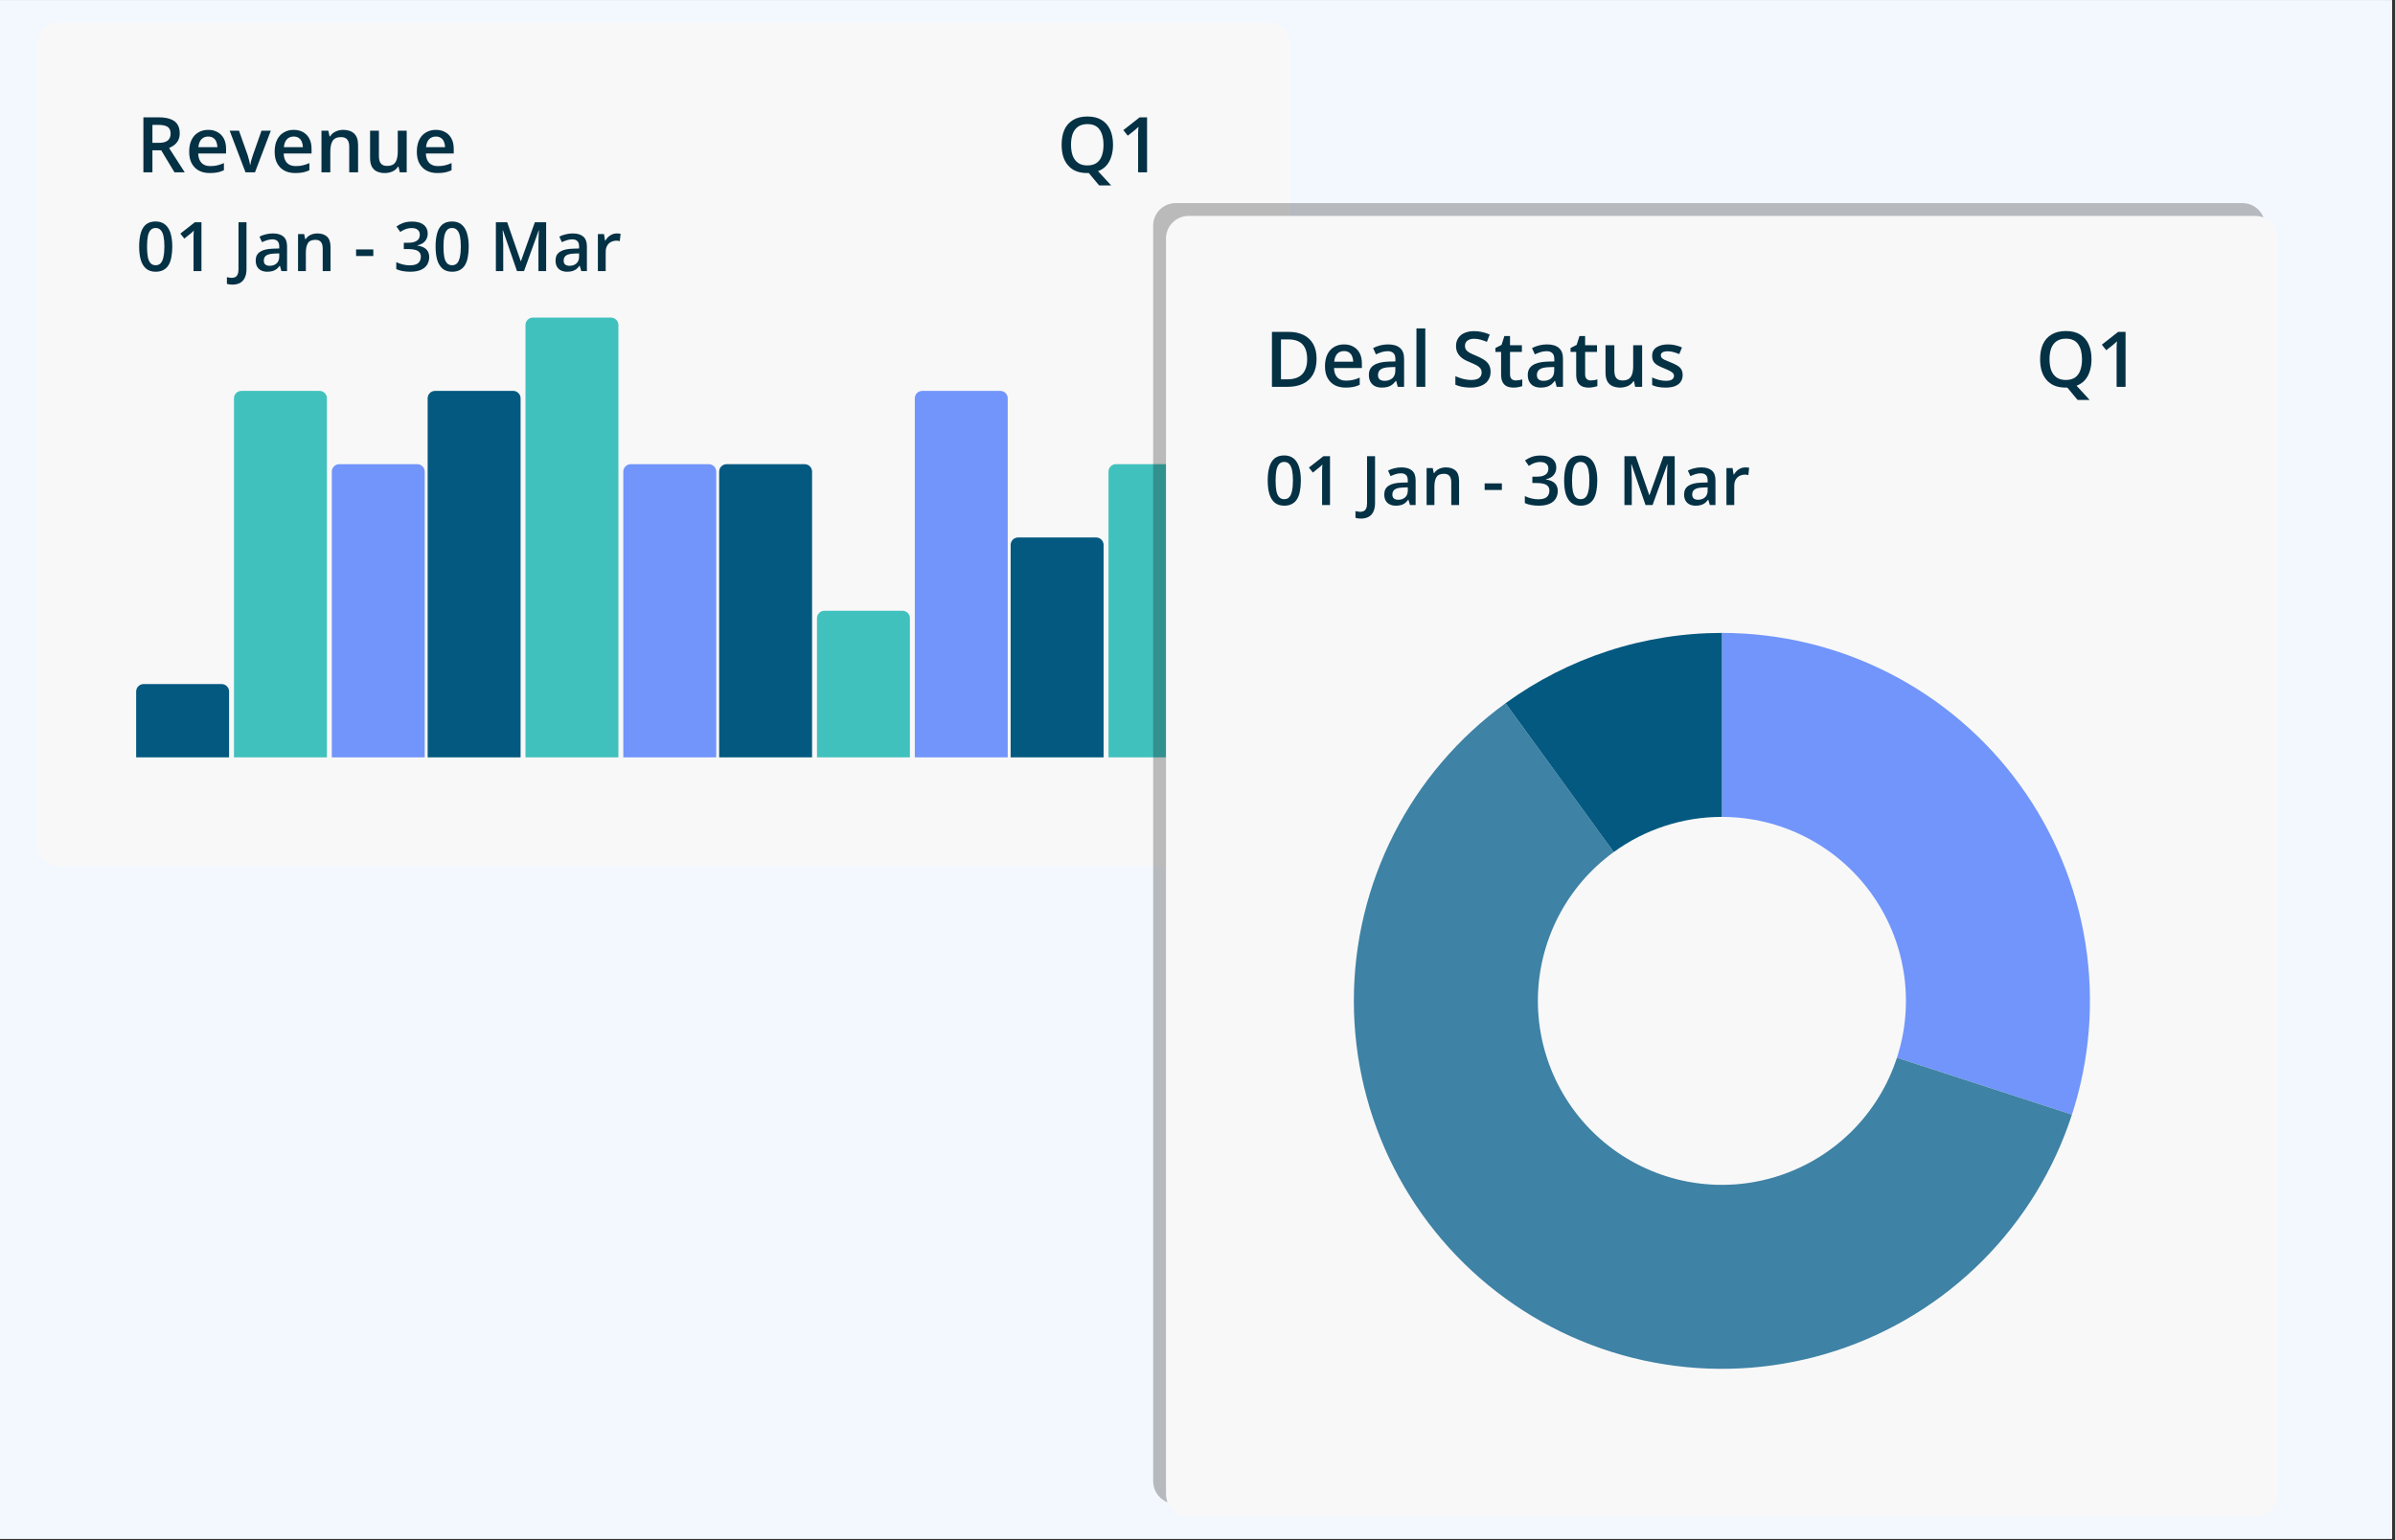 <svg xmlns="http://www.w3.org/2000/svg" xmlns:xlink="http://www.w3.org/1999/xlink" width="530" zoomAndPan="magnify" viewBox="0 0 397.5 255.75" height="341" preserveAspectRatio="xMidYMid meet" version="1.0"><rect x="0" y="0" width="397.5" height="255.75" fill="#333333" stroke="none"/><defs><filter x="0%" y="0%" width="100%" height="100%" id="72131e8f8e"><feColorMatrix values="0 0 0 0 1 0 0 0 0 1 0 0 0 0 1 0 0 0 1 0" color-interpolation-filters="sRGB"/></filter><g/><clipPath id="49af3d42b0"><path d="M 0 0.035 L 397 0.035 L 397 255.465 L 0 255.465 Z M 0 0.035 " clip-rule="nonzero"/></clipPath><clipPath id="a5288255cd"><path d="M 6.113 3.754 L 214.566 3.754 L 214.566 143.816 L 6.113 143.816 Z M 6.113 3.754 " clip-rule="nonzero"/></clipPath><clipPath id="1a2f287acd"><path d="M 9.859 3.754 L 210.527 3.754 C 212.594 3.754 214.27 5.43 214.27 7.5 L 214.27 140.07 C 214.27 142.137 212.594 143.816 210.527 143.816 L 9.859 143.816 C 7.793 143.816 6.113 142.137 6.113 140.07 L 6.113 7.5 C 6.113 5.43 7.793 3.754 9.859 3.754 Z M 9.859 3.754 " clip-rule="nonzero"/></clipPath><clipPath id="ddae959763"><path d="M 22.598 113.57 L 38.02 113.57 L 38.02 125.742 L 22.598 125.742 Z M 22.598 113.57 " clip-rule="nonzero"/></clipPath><clipPath id="4c30b9920a"><path d="M 38.832 64.895 L 54.258 64.895 L 54.258 125.742 L 38.832 125.742 Z M 38.832 64.895 " clip-rule="nonzero"/></clipPath><clipPath id="a038ef560a"><path d="M 55.07 77.062 L 70.492 77.062 L 70.492 125.742 L 55.07 125.742 Z M 55.07 77.062 " clip-rule="nonzero"/></clipPath><clipPath id="99c353cb2e"><path d="M 70.977 64.895 L 86.402 64.895 L 86.402 125.742 L 70.977 125.742 Z M 70.977 64.895 " clip-rule="nonzero"/></clipPath><clipPath id="2a1d4f2297"><path d="M 87.215 52.723 L 102.637 52.723 L 102.637 125.742 L 87.215 125.742 Z M 87.215 52.723 " clip-rule="nonzero"/></clipPath><clipPath id="ca68fc5d92"><path d="M 103.449 77.062 L 118.875 77.062 L 118.875 125.742 L 103.449 125.742 Z M 103.449 77.062 " clip-rule="nonzero"/></clipPath><clipPath id="01da303684"><path d="M 119.359 77.062 L 134.781 77.062 L 134.781 125.742 L 119.359 125.742 Z M 119.359 77.062 " clip-rule="nonzero"/></clipPath><clipPath id="19a6ad6c2d"><path d="M 135.594 101.402 L 151.02 101.402 L 151.02 125.742 L 135.594 125.742 Z M 135.594 101.402 " clip-rule="nonzero"/></clipPath><clipPath id="2786a8dea8"><path d="M 151.832 64.895 L 167.254 64.895 L 167.254 125.742 L 151.832 125.742 Z M 151.832 64.895 " clip-rule="nonzero"/></clipPath><clipPath id="60f186d628"><path d="M 167.738 89.23 L 183.164 89.23 L 183.164 125.742 L 167.738 125.742 Z M 167.738 89.23 " clip-rule="nonzero"/></clipPath><clipPath id="88358c94df"><path d="M 183.977 77.062 L 199.398 77.062 L 199.398 125.742 L 183.977 125.742 Z M 183.977 77.062 " clip-rule="nonzero"/></clipPath><mask id="f8f54fe262"><g filter="url(#72131e8f8e)"><rect x="-39.75" width="477" fill="#000000" y="-25.575" height="306.9" fill-opacity="0.25"/></g></mask><clipPath id="b3fdbee1bf"><path d="M 0.391 0.719 L 184.922 0.719 L 184.922 216.969 L 0.391 216.969 Z M 0.391 0.719 " clip-rule="nonzero"/></clipPath><clipPath id="a66d100437"><path d="M 4.133 0.719 L 181.18 0.719 C 183.246 0.719 184.922 2.395 184.922 4.461 L 184.922 212.91 C 184.922 214.977 183.246 216.656 181.18 216.656 L 4.133 216.656 C 2.066 216.656 0.391 214.977 0.391 212.91 L 0.391 4.461 C 0.391 2.395 2.066 0.719 4.133 0.719 Z M 4.133 0.719 " clip-rule="nonzero"/></clipPath><clipPath id="e1184e9ad2"><rect x="0" width="186" y="0" height="218"/></clipPath><clipPath id="f9e33eecdc"><path d="M 193.52 35.848 L 378.055 35.848 L 378.055 252 L 193.52 252 Z M 193.52 35.848 " clip-rule="nonzero"/></clipPath><clipPath id="983d762f65"><path d="M 197.266 35.848 L 374.309 35.848 C 376.375 35.848 378.055 37.523 378.055 39.59 L 378.055 248.039 C 378.055 250.105 376.375 251.785 374.309 251.785 L 197.266 251.785 C 195.195 251.785 193.52 250.105 193.52 248.039 L 193.52 39.59 C 193.52 37.523 195.195 35.848 197.266 35.848 Z M 197.266 35.848 " clip-rule="nonzero"/></clipPath></defs><g clip-path="url(#49af3d42b0)"><path fill="#ffffff" d="M 0 0.035 L 397 0.035 L 397 255.465 L 0 255.465 Z M 0 0.035 " fill-opacity="1" fill-rule="nonzero"/><path fill="#f3f8ff" d="M 0 0.035 L 397 0.035 L 397 255.465 L 0 255.465 Z M 0 0.035 " fill-opacity="1" fill-rule="nonzero"/></g><g clip-path="url(#a5288255cd)"><g clip-path="url(#1a2f287acd)"><path fill="#f8f8f8" d="M 6.113 3.754 L 214.02 3.754 L 214.02 143.816 L 6.113 143.816 Z M 6.113 3.754 " fill-opacity="1" fill-rule="nonzero"/></g></g><g clip-path="url(#ddae959763)"><path fill="#045980" d="M 23.828 113.57 L 36.785 113.57 C 36.949 113.57 37.109 113.602 37.258 113.664 C 37.41 113.727 37.543 113.816 37.66 113.934 C 37.773 114.047 37.863 114.184 37.926 114.332 C 37.988 114.484 38.02 114.641 38.02 114.805 L 38.02 125.742 C 38.02 125.906 37.988 126.062 37.926 126.215 C 37.863 126.363 37.773 126.496 37.66 126.613 C 37.543 126.73 37.41 126.816 37.258 126.879 C 37.109 126.945 36.949 126.977 36.785 126.977 L 23.828 126.977 C 23.668 126.977 23.508 126.945 23.359 126.879 C 23.207 126.816 23.074 126.73 22.957 126.613 C 22.84 126.496 22.754 126.363 22.691 126.215 C 22.629 126.062 22.598 125.906 22.598 125.742 L 22.598 114.805 C 22.598 114.641 22.629 114.484 22.691 114.332 C 22.754 114.184 22.84 114.047 22.957 113.934 C 23.074 113.816 23.207 113.727 23.359 113.664 C 23.508 113.602 23.668 113.57 23.828 113.57 Z M 23.828 113.57 " fill-opacity="1" fill-rule="nonzero"/></g><g clip-path="url(#4c30b9920a)"><path fill="#41c1be" d="M 40.066 64.895 L 53.023 64.895 C 53.188 64.895 53.344 64.926 53.496 64.988 C 53.645 65.051 53.781 65.141 53.895 65.254 C 54.012 65.371 54.102 65.504 54.164 65.656 C 54.227 65.805 54.258 65.965 54.258 66.129 L 54.258 125.742 C 54.258 125.906 54.227 126.062 54.164 126.215 C 54.102 126.363 54.012 126.496 53.895 126.613 C 53.781 126.73 53.645 126.816 53.496 126.879 C 53.344 126.945 53.188 126.977 53.023 126.977 L 40.066 126.977 C 39.902 126.977 39.746 126.945 39.594 126.879 C 39.441 126.816 39.309 126.73 39.195 126.613 C 39.078 126.496 38.988 126.363 38.926 126.215 C 38.863 126.062 38.832 125.906 38.832 125.742 L 38.832 66.129 C 38.832 65.965 38.863 65.805 38.926 65.656 C 38.988 65.504 39.078 65.371 39.195 65.254 C 39.309 65.141 39.441 65.051 39.594 64.988 C 39.746 64.926 39.902 64.895 40.066 64.895 Z M 40.066 64.895 " fill-opacity="1" fill-rule="nonzero"/></g><g clip-path="url(#a038ef560a)"><path fill="#7195fb" d="M 56.301 77.062 L 69.258 77.062 C 69.422 77.062 69.582 77.094 69.73 77.156 C 69.883 77.219 70.016 77.309 70.133 77.426 C 70.246 77.539 70.336 77.672 70.398 77.824 C 70.461 77.977 70.492 78.133 70.492 78.297 L 70.492 125.742 C 70.492 125.906 70.461 126.062 70.398 126.215 C 70.336 126.363 70.246 126.496 70.133 126.613 C 70.016 126.73 69.883 126.816 69.73 126.879 C 69.582 126.945 69.422 126.977 69.258 126.977 L 56.301 126.977 C 56.141 126.977 55.98 126.945 55.832 126.879 C 55.68 126.816 55.547 126.73 55.43 126.613 C 55.312 126.496 55.227 126.363 55.164 126.215 C 55.102 126.062 55.07 125.906 55.07 125.742 L 55.07 78.297 C 55.07 78.133 55.102 77.977 55.164 77.824 C 55.227 77.672 55.312 77.539 55.43 77.426 C 55.547 77.309 55.68 77.219 55.832 77.156 C 55.98 77.094 56.141 77.062 56.301 77.062 Z M 56.301 77.062 " fill-opacity="1" fill-rule="nonzero"/></g><g clip-path="url(#99c353cb2e)"><path fill="#045980" d="M 72.211 64.895 L 85.168 64.895 C 85.332 64.895 85.488 64.926 85.641 64.988 C 85.789 65.051 85.926 65.141 86.039 65.254 C 86.156 65.371 86.246 65.504 86.309 65.656 C 86.371 65.805 86.402 65.965 86.402 66.129 L 86.402 125.742 C 86.402 125.906 86.371 126.062 86.309 126.215 C 86.246 126.363 86.156 126.496 86.039 126.613 C 85.926 126.73 85.789 126.816 85.641 126.879 C 85.488 126.945 85.332 126.977 85.168 126.977 L 72.211 126.977 C 72.047 126.977 71.891 126.945 71.738 126.879 C 71.586 126.816 71.453 126.73 71.34 126.613 C 71.223 126.496 71.133 126.363 71.07 126.215 C 71.008 126.062 70.977 125.906 70.977 125.742 L 70.977 66.129 C 70.977 65.965 71.008 65.805 71.07 65.656 C 71.133 65.504 71.223 65.371 71.34 65.254 C 71.453 65.141 71.586 65.051 71.738 64.988 C 71.891 64.926 72.047 64.895 72.211 64.895 Z M 72.211 64.895 " fill-opacity="1" fill-rule="nonzero"/></g><g clip-path="url(#2a1d4f2297)"><path fill="#41c1be" d="M 88.445 52.723 L 101.402 52.723 C 101.566 52.723 101.727 52.754 101.875 52.816 C 102.027 52.879 102.16 52.969 102.277 53.086 C 102.391 53.199 102.48 53.336 102.543 53.484 C 102.605 53.637 102.637 53.793 102.637 53.957 L 102.637 125.742 C 102.637 125.906 102.605 126.062 102.543 126.215 C 102.48 126.363 102.391 126.496 102.277 126.613 C 102.16 126.73 102.027 126.816 101.875 126.879 C 101.727 126.945 101.566 126.977 101.402 126.977 L 88.445 126.977 C 88.285 126.977 88.125 126.945 87.977 126.879 C 87.824 126.816 87.691 126.73 87.574 126.613 C 87.457 126.496 87.371 126.363 87.309 126.215 C 87.246 126.062 87.215 125.906 87.215 125.742 L 87.215 53.957 C 87.215 53.793 87.246 53.637 87.309 53.484 C 87.371 53.336 87.457 53.199 87.574 53.086 C 87.691 52.969 87.824 52.879 87.977 52.816 C 88.125 52.754 88.285 52.723 88.445 52.723 Z M 88.445 52.723 " fill-opacity="1" fill-rule="nonzero"/></g><g clip-path="url(#ca68fc5d92)"><path fill="#7195fb" d="M 104.684 77.062 L 117.641 77.062 C 117.805 77.062 117.961 77.094 118.113 77.156 C 118.262 77.219 118.398 77.309 118.512 77.426 C 118.629 77.539 118.719 77.672 118.781 77.824 C 118.844 77.977 118.875 78.133 118.875 78.297 L 118.875 125.742 C 118.875 125.906 118.844 126.062 118.781 126.215 C 118.719 126.363 118.629 126.496 118.512 126.613 C 118.398 126.73 118.262 126.816 118.113 126.879 C 117.961 126.945 117.805 126.977 117.641 126.977 L 104.684 126.977 C 104.52 126.977 104.363 126.945 104.211 126.879 C 104.059 126.816 103.926 126.73 103.812 126.613 C 103.695 126.496 103.605 126.363 103.543 126.215 C 103.48 126.062 103.449 125.906 103.449 125.742 L 103.449 78.297 C 103.449 78.133 103.48 77.977 103.543 77.824 C 103.605 77.672 103.695 77.539 103.812 77.426 C 103.926 77.309 104.059 77.219 104.211 77.156 C 104.363 77.094 104.52 77.062 104.684 77.062 Z M 104.684 77.062 " fill-opacity="1" fill-rule="nonzero"/></g><g clip-path="url(#01da303684)"><path fill="#045980" d="M 120.59 77.062 L 133.547 77.062 C 133.711 77.062 133.871 77.094 134.02 77.156 C 134.172 77.219 134.305 77.309 134.422 77.426 C 134.535 77.539 134.625 77.672 134.688 77.824 C 134.75 77.977 134.781 78.133 134.781 78.297 L 134.781 125.742 C 134.781 125.906 134.75 126.062 134.688 126.215 C 134.625 126.363 134.535 126.496 134.422 126.613 C 134.305 126.73 134.172 126.816 134.02 126.879 C 133.871 126.945 133.711 126.977 133.547 126.977 L 120.59 126.977 C 120.43 126.977 120.27 126.945 120.121 126.879 C 119.969 126.816 119.836 126.73 119.719 126.613 C 119.602 126.496 119.516 126.363 119.453 126.215 C 119.391 126.062 119.359 125.906 119.359 125.742 L 119.359 78.297 C 119.359 78.133 119.391 77.977 119.453 77.824 C 119.516 77.672 119.602 77.539 119.719 77.426 C 119.836 77.309 119.969 77.219 120.121 77.156 C 120.27 77.094 120.43 77.062 120.59 77.062 Z M 120.59 77.062 " fill-opacity="1" fill-rule="nonzero"/></g><g clip-path="url(#19a6ad6c2d)"><path fill="#41c1be" d="M 136.828 101.402 L 149.785 101.402 C 149.949 101.402 150.105 101.434 150.258 101.496 C 150.406 101.559 150.543 101.648 150.656 101.762 C 150.773 101.879 150.863 102.012 150.926 102.164 C 150.988 102.316 151.02 102.473 151.02 102.637 L 151.02 125.742 C 151.02 125.906 150.988 126.062 150.926 126.215 C 150.863 126.363 150.773 126.496 150.656 126.613 C 150.543 126.73 150.406 126.816 150.258 126.879 C 150.105 126.945 149.949 126.977 149.785 126.977 L 136.828 126.977 C 136.664 126.977 136.508 126.945 136.355 126.879 C 136.203 126.816 136.07 126.73 135.957 126.613 C 135.84 126.496 135.75 126.363 135.688 126.215 C 135.625 126.062 135.594 125.906 135.594 125.742 L 135.594 102.637 C 135.594 102.473 135.625 102.316 135.688 102.164 C 135.75 102.012 135.84 101.879 135.957 101.762 C 136.07 101.648 136.203 101.559 136.355 101.496 C 136.508 101.434 136.664 101.402 136.828 101.402 Z M 136.828 101.402 " fill-opacity="1" fill-rule="nonzero"/></g><g clip-path="url(#2786a8dea8)"><path fill="#7195fb" d="M 153.062 64.895 L 166.02 64.895 C 166.184 64.895 166.344 64.926 166.492 64.988 C 166.645 65.051 166.777 65.141 166.895 65.254 C 167.008 65.371 167.098 65.504 167.16 65.656 C 167.223 65.805 167.254 65.965 167.254 66.129 L 167.254 125.742 C 167.254 125.906 167.223 126.062 167.16 126.215 C 167.098 126.363 167.008 126.496 166.895 126.613 C 166.777 126.73 166.645 126.816 166.492 126.879 C 166.344 126.945 166.184 126.977 166.02 126.977 L 153.062 126.977 C 152.902 126.977 152.742 126.945 152.594 126.879 C 152.441 126.816 152.309 126.73 152.191 126.613 C 152.074 126.496 151.988 126.363 151.926 126.215 C 151.863 126.062 151.832 125.906 151.832 125.742 L 151.832 66.129 C 151.832 65.965 151.863 65.805 151.926 65.656 C 151.988 65.504 152.074 65.371 152.191 65.254 C 152.309 65.141 152.441 65.051 152.594 64.988 C 152.742 64.926 152.902 64.895 153.062 64.895 Z M 153.062 64.895 " fill-opacity="1" fill-rule="nonzero"/></g><g clip-path="url(#60f186d628)"><path fill="#045980" d="M 168.973 89.23 L 181.93 89.23 C 182.094 89.23 182.25 89.266 182.402 89.328 C 182.551 89.391 182.688 89.477 182.801 89.594 C 182.918 89.711 183.008 89.844 183.07 89.992 C 183.133 90.145 183.164 90.301 183.164 90.465 L 183.164 125.742 C 183.164 125.906 183.133 126.062 183.07 126.215 C 183.008 126.363 182.918 126.496 182.801 126.613 C 182.688 126.73 182.551 126.816 182.402 126.879 C 182.25 126.945 182.094 126.977 181.93 126.977 L 168.973 126.977 C 168.809 126.977 168.652 126.945 168.5 126.879 C 168.348 126.816 168.215 126.73 168.102 126.613 C 167.984 126.496 167.895 126.363 167.832 126.215 C 167.77 126.062 167.738 125.906 167.738 125.742 L 167.738 90.465 C 167.738 90.301 167.77 90.145 167.832 89.992 C 167.895 89.844 167.984 89.711 168.102 89.594 C 168.215 89.477 168.348 89.391 168.5 89.328 C 168.652 89.266 168.809 89.23 168.973 89.23 Z M 168.973 89.23 " fill-opacity="1" fill-rule="nonzero"/></g><g clip-path="url(#88358c94df)"><path fill="#41c1be" d="M 185.207 77.062 L 198.164 77.062 C 198.328 77.062 198.488 77.094 198.637 77.156 C 198.789 77.219 198.922 77.309 199.039 77.426 C 199.152 77.539 199.242 77.672 199.305 77.824 C 199.367 77.977 199.398 78.133 199.398 78.297 L 199.398 125.742 C 199.398 125.906 199.367 126.062 199.305 126.215 C 199.242 126.363 199.152 126.496 199.039 126.613 C 198.922 126.73 198.789 126.816 198.637 126.879 C 198.488 126.945 198.328 126.977 198.164 126.977 L 185.207 126.977 C 185.047 126.977 184.887 126.945 184.738 126.879 C 184.586 126.816 184.453 126.73 184.336 126.613 C 184.219 126.496 184.133 126.363 184.07 126.215 C 184.008 126.062 183.977 125.906 183.977 125.742 L 183.977 78.297 C 183.977 78.133 184.008 77.977 184.07 77.824 C 184.133 77.672 184.219 77.539 184.336 77.426 C 184.453 77.309 184.586 77.219 184.738 77.156 C 184.887 77.094 185.047 77.062 185.207 77.062 Z M 185.207 77.062 " fill-opacity="1" fill-rule="nonzero"/></g><g mask="url(#f8f54fe262)"><g transform="matrix(1, 0, 0, 1, 191, 33)"><g clip-path="url(#e1184e9ad2)"><g clip-path="url(#b3fdbee1bf)"><g clip-path="url(#a66d100437)"><path fill="#000000" d="M 0.391 0.719 L 184.922 0.719 L 184.922 216.969 L 0.391 216.969 Z M 0.391 0.719 " fill-opacity="1" fill-rule="nonzero"/></g></g></g></g></g><g clip-path="url(#f9e33eecdc)"><g clip-path="url(#983d762f65)"><path fill="#f8f8f8" d="M 193.52 35.848 L 378.055 35.848 L 378.055 252.098 L 193.52 252.098 Z M 193.52 35.848 " fill-opacity="1" fill-rule="nonzero"/></g></g><g fill="#053145" fill-opacity="1"><g transform="translate(22.596, 28.606)"><g><path d="M 3.766 -9.125 C 4.547 -9.125 5.191 -9.023 5.703 -8.828 C 6.223 -8.641 6.609 -8.348 6.859 -7.953 C 7.109 -7.566 7.234 -7.07 7.234 -6.469 C 7.234 -6.02 7.148 -5.633 6.984 -5.312 C 6.816 -5 6.598 -4.738 6.328 -4.531 C 6.055 -4.32 5.77 -4.156 5.469 -4.031 L 8.062 0 L 6.359 0 L 4.156 -3.656 L 2.703 -3.656 L 2.703 0 L 1.203 0 L 1.203 -9.125 Z M 3.656 -7.875 L 2.703 -7.875 L 2.703 -4.891 L 3.734 -4.891 C 4.43 -4.891 4.938 -5.02 5.25 -5.281 C 5.562 -5.539 5.719 -5.922 5.719 -6.422 C 5.719 -6.953 5.551 -7.328 5.219 -7.547 C 4.883 -7.766 4.363 -7.875 3.656 -7.875 Z M 3.656 -7.875 "/></g></g><g transform="translate(30.757, 28.606)"><g><path d="M 3.797 -7.047 C 4.41 -7.047 4.938 -6.914 5.375 -6.656 C 5.82 -6.406 6.164 -6.047 6.406 -5.578 C 6.645 -5.109 6.766 -4.551 6.766 -3.906 L 6.766 -3.125 L 2.141 -3.125 C 2.16 -2.445 2.344 -1.926 2.688 -1.562 C 3.031 -1.207 3.508 -1.031 4.125 -1.031 C 4.57 -1.031 4.969 -1.07 5.312 -1.156 C 5.664 -1.238 6.031 -1.363 6.406 -1.531 L 6.406 -0.344 C 6.062 -0.176 5.707 -0.055 5.344 0.016 C 4.988 0.086 4.562 0.125 4.062 0.125 C 3.383 0.125 2.789 -0.004 2.281 -0.266 C 1.77 -0.535 1.367 -0.93 1.078 -1.453 C 0.785 -1.973 0.641 -2.625 0.641 -3.406 C 0.641 -4.176 0.77 -4.832 1.031 -5.375 C 1.289 -5.914 1.66 -6.328 2.141 -6.609 C 2.617 -6.898 3.172 -7.047 3.797 -7.047 Z M 3.797 -5.938 C 3.336 -5.938 2.961 -5.785 2.672 -5.484 C 2.391 -5.18 2.223 -4.742 2.172 -4.172 L 5.328 -4.172 C 5.316 -4.516 5.254 -4.816 5.141 -5.078 C 5.035 -5.348 4.867 -5.555 4.641 -5.703 C 4.422 -5.859 4.141 -5.938 3.797 -5.938 Z M 3.797 -5.938 "/></g></g><g transform="translate(38.119, 28.606)"><g><path d="M 2.625 0 L 0 -6.906 L 1.547 -6.906 L 2.984 -2.859 C 3.066 -2.598 3.145 -2.316 3.219 -2.016 C 3.301 -1.711 3.352 -1.461 3.375 -1.266 L 3.438 -1.266 C 3.457 -1.473 3.508 -1.723 3.594 -2.016 C 3.676 -2.316 3.766 -2.598 3.859 -2.859 L 5.281 -6.906 L 6.828 -6.906 L 4.203 0 Z M 2.625 0 "/></g></g><g transform="translate(44.944, 28.606)"><g><path d="M 3.797 -7.047 C 4.41 -7.047 4.938 -6.914 5.375 -6.656 C 5.82 -6.406 6.164 -6.047 6.406 -5.578 C 6.645 -5.109 6.766 -4.551 6.766 -3.906 L 6.766 -3.125 L 2.141 -3.125 C 2.16 -2.445 2.344 -1.926 2.688 -1.562 C 3.031 -1.207 3.508 -1.031 4.125 -1.031 C 4.57 -1.031 4.969 -1.07 5.312 -1.156 C 5.664 -1.238 6.031 -1.363 6.406 -1.531 L 6.406 -0.344 C 6.062 -0.176 5.707 -0.055 5.344 0.016 C 4.988 0.086 4.562 0.125 4.062 0.125 C 3.383 0.125 2.789 -0.004 2.281 -0.266 C 1.77 -0.535 1.367 -0.93 1.078 -1.453 C 0.785 -1.973 0.641 -2.625 0.641 -3.406 C 0.641 -4.176 0.77 -4.832 1.031 -5.375 C 1.289 -5.914 1.66 -6.328 2.141 -6.609 C 2.617 -6.898 3.172 -7.047 3.797 -7.047 Z M 3.797 -5.938 C 3.336 -5.938 2.961 -5.785 2.672 -5.484 C 2.391 -5.18 2.223 -4.742 2.172 -4.172 L 5.328 -4.172 C 5.316 -4.516 5.254 -4.816 5.141 -5.078 C 5.035 -5.348 4.867 -5.555 4.641 -5.703 C 4.422 -5.859 4.141 -5.938 3.797 -5.938 Z M 3.797 -5.938 "/></g></g><g transform="translate(52.306, 28.606)"><g><path d="M 4.656 -7.047 C 5.426 -7.047 6.031 -6.844 6.469 -6.438 C 6.906 -6.031 7.125 -5.383 7.125 -4.5 L 7.125 0 L 5.656 0 L 5.656 -4.234 C 5.656 -4.766 5.547 -5.164 5.328 -5.438 C 5.109 -5.707 4.766 -5.844 4.297 -5.844 C 3.629 -5.844 3.164 -5.633 2.906 -5.219 C 2.645 -4.812 2.516 -4.219 2.516 -3.438 L 2.516 0 L 1.047 0 L 1.047 -6.906 L 2.188 -6.906 L 2.391 -5.969 L 2.484 -5.969 C 2.629 -6.207 2.812 -6.406 3.031 -6.562 C 3.258 -6.719 3.508 -6.836 3.781 -6.922 C 4.062 -7.004 4.352 -7.047 4.656 -7.047 Z M 4.656 -7.047 "/></g></g><g transform="translate(60.423, 28.606)"><g><path d="M 7.078 -6.906 L 7.078 0 L 5.922 0 L 5.719 -0.938 L 5.641 -0.938 C 5.492 -0.695 5.305 -0.5 5.078 -0.344 C 4.859 -0.188 4.609 -0.07 4.328 0 C 4.055 0.082 3.77 0.125 3.469 0.125 C 2.945 0.125 2.5 0.035 2.125 -0.141 C 1.758 -0.316 1.477 -0.586 1.281 -0.953 C 1.094 -1.328 1 -1.805 1 -2.391 L 1 -6.906 L 2.469 -6.906 L 2.469 -2.672 C 2.469 -2.129 2.578 -1.723 2.797 -1.453 C 3.016 -1.191 3.352 -1.062 3.812 -1.062 C 4.258 -1.062 4.613 -1.148 4.875 -1.328 C 5.133 -1.516 5.316 -1.785 5.422 -2.141 C 5.535 -2.504 5.594 -2.945 5.594 -3.469 L 5.594 -6.906 Z M 7.078 -6.906 "/></g></g><g transform="translate(68.54, 28.606)"><g><path d="M 3.797 -7.047 C 4.41 -7.047 4.938 -6.914 5.375 -6.656 C 5.82 -6.406 6.164 -6.047 6.406 -5.578 C 6.645 -5.109 6.766 -4.551 6.766 -3.906 L 6.766 -3.125 L 2.141 -3.125 C 2.16 -2.445 2.344 -1.926 2.688 -1.562 C 3.031 -1.207 3.508 -1.031 4.125 -1.031 C 4.57 -1.031 4.969 -1.07 5.312 -1.156 C 5.664 -1.238 6.031 -1.363 6.406 -1.531 L 6.406 -0.344 C 6.062 -0.176 5.707 -0.055 5.344 0.016 C 4.988 0.086 4.562 0.125 4.062 0.125 C 3.383 0.125 2.789 -0.004 2.281 -0.266 C 1.77 -0.535 1.367 -0.93 1.078 -1.453 C 0.785 -1.973 0.641 -2.625 0.641 -3.406 C 0.641 -4.176 0.77 -4.832 1.031 -5.375 C 1.289 -5.914 1.66 -6.328 2.141 -6.609 C 2.617 -6.898 3.172 -7.047 3.797 -7.047 Z M 3.797 -5.938 C 3.336 -5.938 2.961 -5.785 2.672 -5.484 C 2.391 -5.18 2.223 -4.742 2.172 -4.172 L 5.328 -4.172 C 5.316 -4.516 5.254 -4.816 5.141 -5.078 C 5.035 -5.348 4.867 -5.555 4.641 -5.703 C 4.422 -5.859 4.141 -5.938 3.797 -5.938 Z M 3.797 -5.938 "/></g></g></g><g fill="#053145" fill-opacity="1"><g transform="translate(209.903, 64.224)"><g><path d="M 8.609 -4.656 C 8.609 -3.625 8.414 -2.766 8.031 -2.078 C 7.645 -1.391 7.086 -0.867 6.359 -0.516 C 5.641 -0.172 4.766 0 3.734 0 L 1.203 0 L 1.203 -9.125 L 4 -9.125 C 4.945 -9.125 5.766 -8.953 6.453 -8.609 C 7.141 -8.273 7.672 -7.773 8.047 -7.109 C 8.422 -6.441 8.609 -5.625 8.609 -4.656 Z M 7.047 -4.609 C 7.047 -5.359 6.926 -5.973 6.688 -6.453 C 6.457 -6.93 6.113 -7.285 5.656 -7.516 C 5.195 -7.754 4.633 -7.875 3.969 -7.875 L 2.703 -7.875 L 2.703 -1.25 L 3.75 -1.25 C 4.852 -1.25 5.676 -1.531 6.219 -2.094 C 6.77 -2.656 7.047 -3.492 7.047 -4.609 Z M 7.047 -4.609 "/></g></g><g transform="translate(219.268, 64.224)"><g><path d="M 3.797 -7.047 C 4.41 -7.047 4.938 -6.914 5.375 -6.656 C 5.82 -6.406 6.164 -6.047 6.406 -5.578 C 6.645 -5.109 6.766 -4.551 6.766 -3.906 L 6.766 -3.125 L 2.141 -3.125 C 2.16 -2.445 2.344 -1.926 2.688 -1.562 C 3.031 -1.207 3.508 -1.031 4.125 -1.031 C 4.57 -1.031 4.969 -1.07 5.312 -1.156 C 5.664 -1.238 6.031 -1.363 6.406 -1.531 L 6.406 -0.344 C 6.062 -0.176 5.707 -0.055 5.344 0.016 C 4.988 0.086 4.562 0.125 4.062 0.125 C 3.383 0.125 2.789 -0.004 2.281 -0.266 C 1.77 -0.535 1.367 -0.93 1.078 -1.453 C 0.785 -1.973 0.641 -2.625 0.641 -3.406 C 0.641 -4.176 0.77 -4.832 1.031 -5.375 C 1.289 -5.914 1.66 -6.328 2.141 -6.609 C 2.617 -6.898 3.172 -7.047 3.797 -7.047 Z M 3.797 -5.938 C 3.336 -5.938 2.961 -5.785 2.672 -5.484 C 2.391 -5.18 2.223 -4.742 2.172 -4.172 L 5.328 -4.172 C 5.316 -4.516 5.254 -4.816 5.141 -5.078 C 5.035 -5.348 4.867 -5.555 4.641 -5.703 C 4.422 -5.859 4.141 -5.938 3.797 -5.938 Z M 3.797 -5.938 "/></g></g><g transform="translate(226.63, 64.224)"><g><path d="M 3.75 -7.047 C 4.625 -7.047 5.285 -6.848 5.734 -6.453 C 6.18 -6.066 6.406 -5.469 6.406 -4.656 L 6.406 0 L 5.359 0 L 5.094 -0.984 L 5.031 -0.984 C 4.844 -0.734 4.645 -0.523 4.438 -0.359 C 4.227 -0.203 3.984 -0.082 3.703 0 C 3.43 0.082 3.102 0.125 2.719 0.125 C 2.301 0.125 1.93 0.051 1.609 -0.094 C 1.285 -0.25 1.031 -0.484 0.844 -0.797 C 0.656 -1.109 0.562 -1.504 0.562 -1.984 C 0.562 -2.691 0.828 -3.223 1.359 -3.578 C 1.891 -3.941 2.691 -4.145 3.766 -4.188 L 4.969 -4.219 L 4.969 -4.594 C 4.969 -5.07 4.852 -5.41 4.625 -5.609 C 4.406 -5.816 4.094 -5.922 3.688 -5.922 C 3.344 -5.922 3.008 -5.867 2.688 -5.766 C 2.363 -5.66 2.047 -5.535 1.734 -5.391 L 1.266 -6.438 C 1.598 -6.613 1.977 -6.758 2.406 -6.875 C 2.844 -6.988 3.289 -7.047 3.75 -7.047 Z M 4.953 -3.297 L 4.062 -3.266 C 3.332 -3.242 2.816 -3.117 2.516 -2.891 C 2.223 -2.672 2.078 -2.363 2.078 -1.969 C 2.078 -1.625 2.176 -1.375 2.375 -1.219 C 2.582 -1.07 2.852 -1 3.188 -1 C 3.695 -1 4.117 -1.141 4.453 -1.422 C 4.785 -1.711 4.953 -2.141 4.953 -2.703 Z M 4.953 -3.297 "/></g></g><g transform="translate(234.042, 64.224)"><g><path d="M 2.516 0 L 1.047 0 L 1.047 -9.703 L 2.516 -9.703 Z M 2.516 0 "/></g></g><g transform="translate(237.605, 64.224)"><g/></g><g transform="translate(240.924, 64.224)"><g><path d="M 6.469 -2.484 C 6.469 -1.941 6.332 -1.473 6.062 -1.078 C 5.801 -0.691 5.422 -0.395 4.922 -0.188 C 4.43 0.02 3.848 0.125 3.172 0.125 C 2.836 0.125 2.52 0.102 2.219 0.062 C 1.914 0.031 1.629 -0.02 1.359 -0.094 C 1.086 -0.164 0.844 -0.254 0.625 -0.359 L 0.625 -1.766 C 0.988 -1.609 1.398 -1.461 1.859 -1.328 C 2.316 -1.203 2.785 -1.141 3.266 -1.141 C 3.648 -1.141 3.969 -1.188 4.219 -1.281 C 4.477 -1.383 4.672 -1.531 4.797 -1.719 C 4.922 -1.914 4.984 -2.141 4.984 -2.391 C 4.984 -2.66 4.91 -2.891 4.766 -3.078 C 4.617 -3.266 4.398 -3.438 4.109 -3.594 C 3.816 -3.75 3.453 -3.914 3.016 -4.094 C 2.711 -4.219 2.422 -4.352 2.141 -4.5 C 1.867 -4.656 1.629 -4.836 1.422 -5.047 C 1.211 -5.254 1.047 -5.5 0.922 -5.781 C 0.797 -6.07 0.734 -6.41 0.734 -6.797 C 0.734 -7.305 0.859 -7.742 1.109 -8.109 C 1.359 -8.484 1.707 -8.766 2.156 -8.953 C 2.602 -9.148 3.129 -9.25 3.734 -9.25 C 4.211 -9.25 4.66 -9.195 5.078 -9.094 C 5.504 -9 5.922 -8.863 6.328 -8.688 L 5.859 -7.469 C 5.484 -7.625 5.117 -7.75 4.766 -7.844 C 4.422 -7.938 4.062 -7.984 3.688 -7.984 C 3.375 -7.984 3.109 -7.93 2.891 -7.828 C 2.672 -7.734 2.504 -7.598 2.391 -7.422 C 2.273 -7.254 2.219 -7.055 2.219 -6.828 C 2.219 -6.555 2.281 -6.328 2.406 -6.141 C 2.539 -5.961 2.742 -5.797 3.016 -5.641 C 3.297 -5.492 3.656 -5.332 4.094 -5.156 C 4.594 -4.945 5.02 -4.727 5.375 -4.5 C 5.727 -4.27 6 -3.992 6.188 -3.672 C 6.375 -3.359 6.469 -2.961 6.469 -2.484 Z M 6.469 -2.484 "/></g></g><g transform="translate(247.949, 64.224)"><g><path d="M 3.625 -1.062 C 3.812 -1.062 4 -1.078 4.188 -1.109 C 4.375 -1.148 4.547 -1.191 4.703 -1.234 L 4.703 -0.125 C 4.535 -0.062 4.32 -0.004 4.062 0.047 C 3.812 0.098 3.547 0.125 3.266 0.125 C 2.867 0.125 2.516 0.062 2.203 -0.062 C 1.891 -0.195 1.641 -0.426 1.453 -0.75 C 1.273 -1.07 1.188 -1.516 1.188 -2.078 L 1.188 -5.797 L 0.25 -5.797 L 0.25 -6.453 L 1.266 -6.969 L 1.734 -8.438 L 2.672 -8.438 L 2.672 -6.906 L 4.641 -6.906 L 4.641 -5.797 L 2.672 -5.797 L 2.672 -2.094 C 2.672 -1.75 2.754 -1.488 2.922 -1.312 C 3.098 -1.145 3.332 -1.062 3.625 -1.062 Z M 3.625 -1.062 "/></g></g><g transform="translate(253.003, 64.224)"><g><path d="M 3.75 -7.047 C 4.625 -7.047 5.285 -6.848 5.734 -6.453 C 6.18 -6.066 6.406 -5.469 6.406 -4.656 L 6.406 0 L 5.359 0 L 5.094 -0.984 L 5.031 -0.984 C 4.844 -0.734 4.645 -0.523 4.438 -0.359 C 4.227 -0.203 3.984 -0.082 3.703 0 C 3.43 0.082 3.102 0.125 2.719 0.125 C 2.301 0.125 1.93 0.051 1.609 -0.094 C 1.285 -0.25 1.031 -0.484 0.844 -0.797 C 0.656 -1.109 0.562 -1.504 0.562 -1.984 C 0.562 -2.691 0.828 -3.223 1.359 -3.578 C 1.891 -3.941 2.691 -4.145 3.766 -4.188 L 4.969 -4.219 L 4.969 -4.594 C 4.969 -5.07 4.852 -5.41 4.625 -5.609 C 4.406 -5.816 4.094 -5.922 3.688 -5.922 C 3.344 -5.922 3.008 -5.867 2.688 -5.766 C 2.363 -5.66 2.047 -5.535 1.734 -5.391 L 1.266 -6.438 C 1.598 -6.613 1.977 -6.758 2.406 -6.875 C 2.844 -6.988 3.289 -7.047 3.75 -7.047 Z M 4.953 -3.297 L 4.062 -3.266 C 3.332 -3.242 2.816 -3.117 2.516 -2.891 C 2.223 -2.672 2.078 -2.363 2.078 -1.969 C 2.078 -1.625 2.176 -1.375 2.375 -1.219 C 2.582 -1.07 2.852 -1 3.188 -1 C 3.695 -1 4.117 -1.141 4.453 -1.422 C 4.785 -1.711 4.953 -2.141 4.953 -2.703 Z M 4.953 -3.297 "/></g></g><g transform="translate(260.414, 64.224)"><g><path d="M 3.625 -1.062 C 3.812 -1.062 4 -1.078 4.188 -1.109 C 4.375 -1.148 4.547 -1.191 4.703 -1.234 L 4.703 -0.125 C 4.535 -0.062 4.32 -0.004 4.062 0.047 C 3.812 0.098 3.547 0.125 3.266 0.125 C 2.867 0.125 2.516 0.062 2.203 -0.062 C 1.891 -0.195 1.641 -0.426 1.453 -0.75 C 1.273 -1.07 1.188 -1.516 1.188 -2.078 L 1.188 -5.797 L 0.25 -5.797 L 0.25 -6.453 L 1.266 -6.969 L 1.734 -8.438 L 2.672 -8.438 L 2.672 -6.906 L 4.641 -6.906 L 4.641 -5.797 L 2.672 -5.797 L 2.672 -2.094 C 2.672 -1.75 2.754 -1.488 2.922 -1.312 C 3.098 -1.145 3.332 -1.062 3.625 -1.062 Z M 3.625 -1.062 "/></g></g><g transform="translate(265.468, 64.224)"><g><path d="M 7.078 -6.906 L 7.078 0 L 5.922 0 L 5.719 -0.938 L 5.641 -0.938 C 5.492 -0.695 5.305 -0.5 5.078 -0.344 C 4.859 -0.188 4.609 -0.07 4.328 0 C 4.055 0.082 3.77 0.125 3.469 0.125 C 2.945 0.125 2.5 0.035 2.125 -0.141 C 1.758 -0.316 1.477 -0.586 1.281 -0.953 C 1.094 -1.328 1 -1.805 1 -2.391 L 1 -6.906 L 2.469 -6.906 L 2.469 -2.672 C 2.469 -2.129 2.578 -1.723 2.797 -1.453 C 3.016 -1.191 3.352 -1.062 3.812 -1.062 C 4.258 -1.062 4.613 -1.148 4.875 -1.328 C 5.133 -1.516 5.316 -1.785 5.422 -2.141 C 5.535 -2.504 5.594 -2.945 5.594 -3.469 L 5.594 -6.906 Z M 7.078 -6.906 "/></g></g><g transform="translate(273.585, 64.224)"><g><path d="M 5.688 -1.969 C 5.688 -1.52 5.578 -1.141 5.359 -0.828 C 5.141 -0.516 4.816 -0.273 4.391 -0.109 C 3.973 0.047 3.457 0.125 2.844 0.125 C 2.363 0.125 1.945 0.086 1.594 0.016 C 1.25 -0.047 0.926 -0.148 0.625 -0.297 L 0.625 -1.562 C 0.945 -1.406 1.312 -1.27 1.719 -1.156 C 2.133 -1.051 2.523 -1 2.891 -1 C 3.367 -1 3.711 -1.07 3.922 -1.219 C 4.141 -1.375 4.25 -1.578 4.25 -1.828 C 4.25 -1.973 4.207 -2.102 4.125 -2.219 C 4.039 -2.344 3.879 -2.469 3.641 -2.594 C 3.41 -2.727 3.078 -2.883 2.641 -3.062 C 2.203 -3.227 1.832 -3.398 1.531 -3.578 C 1.227 -3.754 1 -3.969 0.844 -4.219 C 0.695 -4.469 0.625 -4.785 0.625 -5.172 C 0.625 -5.773 0.863 -6.238 1.344 -6.562 C 1.832 -6.883 2.473 -7.047 3.266 -7.047 C 3.691 -7.047 4.094 -7 4.469 -6.906 C 4.844 -6.82 5.211 -6.703 5.578 -6.547 L 5.125 -5.438 C 4.812 -5.57 4.492 -5.68 4.172 -5.766 C 3.859 -5.859 3.539 -5.906 3.219 -5.906 C 2.844 -5.906 2.555 -5.848 2.359 -5.734 C 2.16 -5.617 2.062 -5.453 2.062 -5.234 C 2.062 -5.078 2.109 -4.941 2.203 -4.828 C 2.297 -4.711 2.457 -4.598 2.688 -4.484 C 2.926 -4.367 3.258 -4.227 3.688 -4.062 C 4.094 -3.906 4.445 -3.738 4.75 -3.562 C 5.051 -3.395 5.281 -3.188 5.438 -2.938 C 5.602 -2.688 5.688 -2.363 5.688 -1.969 Z M 5.688 -1.969 "/></g></g></g><g fill="#053145" fill-opacity="1"><g transform="translate(175.432, 28.606)"><g><path d="M 9.297 -4.578 C 9.297 -3.859 9.203 -3.207 9.016 -2.625 C 8.836 -2.039 8.566 -1.539 8.203 -1.125 C 7.836 -0.707 7.375 -0.395 6.812 -0.188 L 8.984 2.172 L 6.984 2.172 L 5.281 0.125 C 5.238 0.125 5.195 0.125 5.156 0.125 C 5.113 0.125 5.07 0.125 5.031 0.125 C 4.301 0.125 3.672 0.016 3.141 -0.203 C 2.609 -0.43 2.164 -0.754 1.812 -1.172 C 1.457 -1.586 1.191 -2.082 1.016 -2.656 C 0.848 -3.238 0.766 -3.883 0.766 -4.594 C 0.766 -5.531 0.914 -6.348 1.219 -7.047 C 1.531 -7.742 2.004 -8.285 2.641 -8.672 C 3.273 -9.066 4.078 -9.266 5.047 -9.266 C 5.992 -9.266 6.781 -9.07 7.406 -8.688 C 8.039 -8.301 8.516 -7.754 8.828 -7.047 C 9.141 -6.348 9.297 -5.523 9.297 -4.578 Z M 2.328 -4.578 C 2.328 -3.867 2.422 -3.258 2.609 -2.75 C 2.805 -2.238 3.102 -1.844 3.5 -1.562 C 3.895 -1.281 4.406 -1.141 5.031 -1.141 C 5.664 -1.141 6.18 -1.281 6.578 -1.562 C 6.973 -1.844 7.258 -2.238 7.438 -2.75 C 7.625 -3.258 7.719 -3.867 7.719 -4.578 C 7.719 -5.641 7.504 -6.473 7.078 -7.078 C 6.66 -7.691 5.984 -8 5.047 -8 C 4.422 -8 3.906 -7.859 3.5 -7.578 C 3.102 -7.305 2.805 -6.914 2.609 -6.406 C 2.422 -5.895 2.328 -5.285 2.328 -4.578 Z M 2.328 -4.578 "/></g></g><g transform="translate(185.489, 28.606)"><g><path d="M 4.891 0 L 3.406 0 L 3.406 -5.875 C 3.406 -6.07 3.406 -6.266 3.406 -6.453 C 3.414 -6.648 3.422 -6.844 3.422 -7.031 C 3.43 -7.219 3.445 -7.395 3.469 -7.562 C 3.375 -7.469 3.266 -7.363 3.141 -7.25 C 3.016 -7.145 2.879 -7.031 2.734 -6.906 L 1.688 -6.078 L 0.953 -7 L 3.656 -9.125 L 4.891 -9.125 Z M 4.891 0 "/></g></g></g><g fill="#053145" fill-opacity="1"><g transform="translate(337.833, 64.224)"><g><path d="M 9.297 -4.578 C 9.297 -3.859 9.203 -3.207 9.016 -2.625 C 8.836 -2.039 8.566 -1.539 8.203 -1.125 C 7.836 -0.707 7.375 -0.395 6.812 -0.188 L 8.984 2.172 L 6.984 2.172 L 5.281 0.125 C 5.238 0.125 5.195 0.125 5.156 0.125 C 5.113 0.125 5.07 0.125 5.031 0.125 C 4.301 0.125 3.672 0.016 3.141 -0.203 C 2.609 -0.43 2.164 -0.754 1.812 -1.172 C 1.457 -1.586 1.191 -2.082 1.016 -2.656 C 0.848 -3.238 0.766 -3.883 0.766 -4.594 C 0.766 -5.531 0.914 -6.348 1.219 -7.047 C 1.531 -7.742 2.004 -8.285 2.641 -8.672 C 3.273 -9.066 4.078 -9.266 5.047 -9.266 C 5.992 -9.266 6.781 -9.07 7.406 -8.688 C 8.039 -8.301 8.516 -7.754 8.828 -7.047 C 9.141 -6.348 9.297 -5.523 9.297 -4.578 Z M 2.328 -4.578 C 2.328 -3.867 2.422 -3.258 2.609 -2.75 C 2.805 -2.238 3.102 -1.844 3.5 -1.562 C 3.895 -1.281 4.406 -1.141 5.031 -1.141 C 5.664 -1.141 6.18 -1.281 6.578 -1.562 C 6.973 -1.844 7.258 -2.238 7.438 -2.75 C 7.625 -3.258 7.719 -3.867 7.719 -4.578 C 7.719 -5.641 7.504 -6.473 7.078 -7.078 C 6.66 -7.691 5.984 -8 5.047 -8 C 4.422 -8 3.906 -7.859 3.5 -7.578 C 3.102 -7.305 2.805 -6.914 2.609 -6.406 C 2.422 -5.895 2.328 -5.285 2.328 -4.578 Z M 2.328 -4.578 "/></g></g><g transform="translate(347.89, 64.224)"><g><path d="M 4.891 0 L 3.406 0 L 3.406 -5.875 C 3.406 -6.07 3.406 -6.266 3.406 -6.453 C 3.414 -6.648 3.422 -6.844 3.422 -7.031 C 3.43 -7.219 3.445 -7.395 3.469 -7.562 C 3.375 -7.469 3.266 -7.363 3.141 -7.25 C 3.016 -7.145 2.879 -7.031 2.734 -6.906 L 1.688 -6.078 L 0.953 -7 L 3.656 -9.125 L 4.891 -9.125 Z M 4.891 0 "/></g></g></g><g fill="#053145" fill-opacity="1"><g transform="translate(22.596, 45.004)"><g><path d="M 6 -4.062 C 6 -3.406 5.945 -2.816 5.844 -2.297 C 5.75 -1.785 5.594 -1.348 5.375 -0.984 C 5.156 -0.629 4.867 -0.359 4.516 -0.172 C 4.16 0.016 3.734 0.109 3.234 0.109 C 2.609 0.109 2.094 -0.051 1.688 -0.375 C 1.281 -0.707 0.977 -1.188 0.781 -1.812 C 0.594 -2.438 0.5 -3.188 0.5 -4.062 C 0.5 -4.938 0.586 -5.68 0.766 -6.297 C 0.941 -6.922 1.227 -7.398 1.625 -7.734 C 2.031 -8.066 2.566 -8.234 3.234 -8.234 C 3.867 -8.234 4.391 -8.066 4.797 -7.734 C 5.203 -7.41 5.504 -6.938 5.703 -6.312 C 5.898 -5.688 6 -4.938 6 -4.062 Z M 1.812 -4.062 C 1.812 -3.375 1.852 -2.801 1.938 -2.344 C 2.031 -1.883 2.18 -1.539 2.391 -1.312 C 2.609 -1.082 2.891 -0.969 3.234 -0.969 C 3.586 -0.969 3.867 -1.082 4.078 -1.312 C 4.285 -1.539 4.438 -1.883 4.531 -2.344 C 4.633 -2.801 4.688 -3.375 4.688 -4.062 C 4.688 -4.738 4.641 -5.305 4.547 -5.766 C 4.453 -6.223 4.297 -6.566 4.078 -6.797 C 3.867 -7.035 3.586 -7.156 3.234 -7.156 C 2.879 -7.156 2.598 -7.035 2.391 -6.797 C 2.18 -6.566 2.031 -6.223 1.938 -5.766 C 1.852 -5.305 1.812 -4.738 1.812 -4.062 Z M 1.812 -4.062 "/></g></g><g transform="translate(29.09, 45.004)"><g><path d="M 4.344 0 L 3.031 0 L 3.031 -5.219 C 3.031 -5.395 3.031 -5.566 3.031 -5.734 C 3.039 -5.91 3.047 -6.082 3.047 -6.25 C 3.055 -6.414 3.066 -6.578 3.078 -6.734 C 3.004 -6.641 2.91 -6.539 2.797 -6.438 C 2.68 -6.344 2.562 -6.242 2.438 -6.141 L 1.5 -5.391 L 0.844 -6.219 L 3.25 -8.109 L 4.344 -8.109 Z M 4.344 0 "/></g></g><g transform="translate(35.585, 45.004)"><g/></g><g transform="translate(38.535, 45.004)"><g><path d="M 0.062 2.25 C -0.145 2.25 -0.32 2.238 -0.469 2.219 C -0.625 2.195 -0.758 2.164 -0.875 2.125 L -0.875 1.016 C -0.758 1.035 -0.629 1.055 -0.484 1.078 C -0.348 1.109 -0.207 1.125 -0.062 1.125 C 0.145 1.125 0.332 1.082 0.5 1 C 0.664 0.926 0.797 0.785 0.891 0.578 C 0.992 0.379 1.047 0.094 1.047 -0.281 L 1.047 -8.109 L 2.375 -8.109 L 2.375 -0.328 C 2.375 0.273 2.273 0.766 2.078 1.141 C 1.891 1.523 1.617 1.805 1.266 1.984 C 0.922 2.16 0.52 2.25 0.062 2.25 Z M 0.062 2.25 "/></g></g><g transform="translate(41.94, 45.004)"><g><path d="M 3.344 -6.25 C 4.113 -6.25 4.695 -6.078 5.094 -5.734 C 5.5 -5.391 5.703 -4.852 5.703 -4.125 L 5.703 0 L 4.766 0 L 4.516 -0.875 L 4.469 -0.875 C 4.301 -0.645 4.125 -0.457 3.938 -0.312 C 3.75 -0.176 3.535 -0.07 3.297 0 C 3.055 0.07 2.758 0.109 2.406 0.109 C 2.039 0.109 1.711 0.039 1.422 -0.094 C 1.141 -0.227 0.914 -0.43 0.75 -0.703 C 0.582 -0.984 0.5 -1.336 0.5 -1.766 C 0.5 -2.398 0.734 -2.875 1.203 -3.188 C 1.672 -3.508 2.383 -3.688 3.344 -3.719 L 4.406 -3.75 L 4.406 -4.078 C 4.406 -4.504 4.305 -4.805 4.109 -4.984 C 3.91 -5.172 3.633 -5.266 3.281 -5.266 C 2.969 -5.266 2.664 -5.219 2.375 -5.125 C 2.094 -5.031 1.816 -4.922 1.547 -4.797 L 1.125 -5.719 C 1.414 -5.875 1.754 -6 2.141 -6.094 C 2.523 -6.195 2.926 -6.25 3.344 -6.25 Z M 4.406 -2.938 L 3.609 -2.906 C 2.961 -2.883 2.504 -2.773 2.234 -2.578 C 1.973 -2.379 1.844 -2.102 1.844 -1.75 C 1.844 -1.445 1.93 -1.223 2.109 -1.078 C 2.297 -0.941 2.535 -0.875 2.828 -0.875 C 3.285 -0.875 3.66 -1.004 3.953 -1.266 C 4.254 -1.523 4.406 -1.906 4.406 -2.406 Z M 4.406 -2.938 "/></g></g><g transform="translate(48.529, 45.004)"><g><path d="M 4.125 -6.25 C 4.82 -6.25 5.363 -6.07 5.75 -5.719 C 6.133 -5.363 6.328 -4.789 6.328 -4 L 6.328 0 L 5.031 0 L 5.031 -3.766 C 5.031 -4.234 4.93 -4.586 4.734 -4.828 C 4.535 -5.066 4.234 -5.188 3.828 -5.188 C 3.223 -5.188 2.805 -5.004 2.578 -4.641 C 2.348 -4.273 2.234 -3.742 2.234 -3.047 L 2.234 0 L 0.938 0 L 0.938 -6.141 L 1.953 -6.141 L 2.125 -5.312 L 2.203 -5.312 C 2.336 -5.52 2.504 -5.691 2.703 -5.828 C 2.898 -5.973 3.117 -6.078 3.359 -6.141 C 3.609 -6.211 3.863 -6.25 4.125 -6.25 Z M 4.125 -6.25 "/></g></g><g transform="translate(55.745, 45.004)"><g/></g><g transform="translate(58.695, 45.004)"><g><path d="M 0.406 -2.5 L 0.406 -3.594 L 3.266 -3.594 L 3.266 -2.5 Z M 0.406 -2.5 "/></g></g><g transform="translate(62.35, 45.004)"><g/></g><g transform="translate(65.3, 45.004)"><g><path d="M 5.688 -6.25 C 5.688 -5.883 5.613 -5.566 5.469 -5.297 C 5.32 -5.023 5.117 -4.801 4.859 -4.625 C 4.598 -4.457 4.301 -4.336 3.969 -4.266 L 3.969 -4.234 C 4.613 -4.148 5.102 -3.945 5.438 -3.625 C 5.77 -3.301 5.938 -2.867 5.938 -2.328 C 5.938 -1.859 5.82 -1.438 5.594 -1.062 C 5.375 -0.695 5.031 -0.41 4.562 -0.203 C 4.094 0.004 3.492 0.109 2.766 0.109 C 2.328 0.109 1.914 0.07 1.531 0 C 1.156 -0.062 0.801 -0.172 0.469 -0.328 L 0.469 -1.484 C 0.812 -1.316 1.176 -1.188 1.562 -1.094 C 1.957 -1 2.328 -0.953 2.672 -0.953 C 3.348 -0.953 3.828 -1.078 4.109 -1.328 C 4.398 -1.586 4.547 -1.941 4.547 -2.391 C 4.547 -2.68 4.473 -2.914 4.328 -3.094 C 4.18 -3.281 3.953 -3.422 3.641 -3.516 C 3.328 -3.609 2.922 -3.656 2.422 -3.656 L 1.719 -3.656 L 1.719 -4.703 L 2.438 -4.703 C 2.906 -4.703 3.281 -4.758 3.562 -4.875 C 3.852 -4.988 4.062 -5.145 4.188 -5.344 C 4.312 -5.539 4.375 -5.773 4.375 -6.047 C 4.375 -6.391 4.258 -6.656 4.031 -6.844 C 3.812 -7.039 3.477 -7.141 3.031 -7.141 C 2.758 -7.141 2.508 -7.109 2.281 -7.047 C 2.062 -6.984 1.859 -6.906 1.672 -6.812 C 1.484 -6.719 1.301 -6.613 1.125 -6.5 L 0.5 -7.406 C 0.812 -7.633 1.176 -7.828 1.594 -7.984 C 2.02 -8.141 2.52 -8.219 3.094 -8.219 C 3.926 -8.219 4.566 -8.039 5.016 -7.688 C 5.461 -7.332 5.688 -6.852 5.688 -6.25 Z M 5.688 -6.25 "/></g></g><g transform="translate(71.795, 45.004)"><g><path d="M 6 -4.062 C 6 -3.406 5.945 -2.816 5.844 -2.297 C 5.75 -1.785 5.594 -1.348 5.375 -0.984 C 5.156 -0.629 4.867 -0.359 4.516 -0.172 C 4.16 0.016 3.734 0.109 3.234 0.109 C 2.609 0.109 2.094 -0.051 1.688 -0.375 C 1.281 -0.707 0.977 -1.188 0.781 -1.812 C 0.594 -2.438 0.5 -3.188 0.5 -4.062 C 0.5 -4.938 0.586 -5.68 0.766 -6.297 C 0.941 -6.922 1.227 -7.398 1.625 -7.734 C 2.031 -8.066 2.566 -8.234 3.234 -8.234 C 3.867 -8.234 4.391 -8.066 4.797 -7.734 C 5.203 -7.41 5.504 -6.938 5.703 -6.312 C 5.898 -5.688 6 -4.938 6 -4.062 Z M 1.812 -4.062 C 1.812 -3.375 1.852 -2.801 1.938 -2.344 C 2.031 -1.883 2.18 -1.539 2.391 -1.312 C 2.609 -1.082 2.891 -0.969 3.234 -0.969 C 3.586 -0.969 3.867 -1.082 4.078 -1.312 C 4.285 -1.539 4.438 -1.883 4.531 -2.344 C 4.633 -2.801 4.688 -3.375 4.688 -4.062 C 4.688 -4.738 4.641 -5.305 4.547 -5.766 C 4.453 -6.223 4.297 -6.566 4.078 -6.797 C 3.867 -7.035 3.586 -7.156 3.234 -7.156 C 2.879 -7.156 2.598 -7.035 2.391 -6.797 C 2.18 -6.566 2.031 -6.223 1.938 -5.766 C 1.852 -5.305 1.812 -4.738 1.812 -4.062 Z M 1.812 -4.062 "/></g></g><g transform="translate(78.289, 45.004)"><g/></g><g transform="translate(81.24, 45.004)"><g><path d="M 4.562 0 L 2.234 -6.766 L 2.188 -6.766 C 2.195 -6.617 2.207 -6.41 2.219 -6.141 C 2.227 -5.879 2.238 -5.598 2.25 -5.297 C 2.27 -5.004 2.281 -4.723 2.281 -4.453 L 2.281 0 L 1.062 0 L 1.062 -8.109 L 2.938 -8.109 L 5.188 -1.641 L 5.219 -1.641 L 7.531 -8.109 L 9.406 -8.109 L 9.406 0 L 8.125 0 L 8.125 -4.516 C 8.125 -4.766 8.129 -5.031 8.141 -5.312 C 8.148 -5.602 8.16 -5.879 8.172 -6.141 C 8.191 -6.398 8.203 -6.609 8.203 -6.766 L 8.172 -6.766 L 5.734 0 Z M 4.562 0 "/></g></g><g transform="translate(91.705, 45.004)"><g><path d="M 3.344 -6.25 C 4.113 -6.25 4.695 -6.078 5.094 -5.734 C 5.5 -5.391 5.703 -4.852 5.703 -4.125 L 5.703 0 L 4.766 0 L 4.516 -0.875 L 4.469 -0.875 C 4.301 -0.645 4.125 -0.457 3.938 -0.312 C 3.75 -0.176 3.535 -0.07 3.297 0 C 3.055 0.07 2.758 0.109 2.406 0.109 C 2.039 0.109 1.711 0.039 1.422 -0.094 C 1.141 -0.227 0.914 -0.43 0.75 -0.703 C 0.582 -0.984 0.5 -1.336 0.5 -1.766 C 0.5 -2.398 0.734 -2.875 1.203 -3.188 C 1.672 -3.508 2.383 -3.688 3.344 -3.719 L 4.406 -3.75 L 4.406 -4.078 C 4.406 -4.504 4.305 -4.805 4.109 -4.984 C 3.91 -5.172 3.633 -5.266 3.281 -5.266 C 2.969 -5.266 2.664 -5.219 2.375 -5.125 C 2.094 -5.031 1.816 -4.922 1.547 -4.797 L 1.125 -5.719 C 1.414 -5.875 1.754 -6 2.141 -6.094 C 2.523 -6.195 2.926 -6.25 3.344 -6.25 Z M 4.406 -2.938 L 3.609 -2.906 C 2.961 -2.883 2.504 -2.773 2.234 -2.578 C 1.973 -2.379 1.844 -2.102 1.844 -1.75 C 1.844 -1.445 1.93 -1.223 2.109 -1.078 C 2.297 -0.941 2.535 -0.875 2.828 -0.875 C 3.285 -0.875 3.66 -1.004 3.953 -1.266 C 4.254 -1.523 4.406 -1.906 4.406 -2.406 Z M 4.406 -2.938 "/></g></g><g transform="translate(98.294, 45.004)"><g><path d="M 4.047 -6.25 C 4.148 -6.25 4.258 -6.242 4.375 -6.234 C 4.5 -6.223 4.609 -6.211 4.703 -6.203 L 4.578 -4.969 C 4.492 -5 4.395 -5.02 4.281 -5.031 C 4.176 -5.039 4.078 -5.047 3.984 -5.047 C 3.754 -5.047 3.531 -5.004 3.312 -4.922 C 3.102 -4.848 2.914 -4.734 2.75 -4.578 C 2.594 -4.43 2.469 -4.242 2.375 -4.016 C 2.281 -3.785 2.234 -3.52 2.234 -3.219 L 2.234 0 L 0.938 0 L 0.938 -6.141 L 1.953 -6.141 L 2.125 -5.062 L 2.188 -5.062 C 2.312 -5.281 2.461 -5.477 2.641 -5.656 C 2.828 -5.832 3.035 -5.973 3.266 -6.078 C 3.504 -6.191 3.766 -6.25 4.047 -6.25 Z M 4.047 -6.25 "/></g></g></g><g fill="#053145" fill-opacity="1"><g transform="translate(209.903, 83.845)"><g><path d="M 6 -4.062 C 6 -3.406 5.945 -2.816 5.844 -2.297 C 5.75 -1.785 5.594 -1.348 5.375 -0.984 C 5.156 -0.629 4.867 -0.359 4.516 -0.172 C 4.16 0.016 3.734 0.109 3.234 0.109 C 2.609 0.109 2.094 -0.051 1.688 -0.375 C 1.281 -0.707 0.977 -1.188 0.781 -1.812 C 0.594 -2.438 0.5 -3.188 0.5 -4.062 C 0.5 -4.938 0.586 -5.68 0.766 -6.297 C 0.941 -6.922 1.227 -7.398 1.625 -7.734 C 2.031 -8.066 2.566 -8.234 3.234 -8.234 C 3.867 -8.234 4.391 -8.066 4.797 -7.734 C 5.203 -7.41 5.504 -6.938 5.703 -6.312 C 5.898 -5.688 6 -4.938 6 -4.062 Z M 1.812 -4.062 C 1.812 -3.375 1.852 -2.801 1.938 -2.344 C 2.031 -1.883 2.18 -1.539 2.391 -1.312 C 2.609 -1.082 2.891 -0.969 3.234 -0.969 C 3.586 -0.969 3.867 -1.082 4.078 -1.312 C 4.285 -1.539 4.438 -1.883 4.531 -2.344 C 4.633 -2.801 4.688 -3.375 4.688 -4.062 C 4.688 -4.738 4.641 -5.305 4.547 -5.766 C 4.453 -6.223 4.297 -6.566 4.078 -6.797 C 3.867 -7.035 3.586 -7.156 3.234 -7.156 C 2.879 -7.156 2.598 -7.035 2.391 -6.797 C 2.18 -6.566 2.031 -6.223 1.938 -5.766 C 1.852 -5.305 1.812 -4.738 1.812 -4.062 Z M 1.812 -4.062 "/></g></g><g transform="translate(216.398, 83.845)"><g><path d="M 4.344 0 L 3.031 0 L 3.031 -5.219 C 3.031 -5.395 3.031 -5.566 3.031 -5.734 C 3.039 -5.91 3.047 -6.082 3.047 -6.25 C 3.055 -6.414 3.066 -6.578 3.078 -6.734 C 3.004 -6.641 2.91 -6.539 2.797 -6.438 C 2.68 -6.344 2.562 -6.242 2.438 -6.141 L 1.5 -5.391 L 0.844 -6.219 L 3.25 -8.109 L 4.344 -8.109 Z M 4.344 0 "/></g></g><g transform="translate(222.892, 83.845)"><g/></g><g transform="translate(225.843, 83.845)"><g><path d="M 0.062 2.25 C -0.145 2.25 -0.32 2.238 -0.469 2.219 C -0.625 2.195 -0.758 2.164 -0.875 2.125 L -0.875 1.016 C -0.758 1.035 -0.629 1.055 -0.484 1.078 C -0.348 1.109 -0.207 1.125 -0.062 1.125 C 0.145 1.125 0.332 1.082 0.5 1 C 0.664 0.926 0.797 0.785 0.891 0.578 C 0.992 0.379 1.047 0.094 1.047 -0.281 L 1.047 -8.109 L 2.375 -8.109 L 2.375 -0.328 C 2.375 0.273 2.273 0.766 2.078 1.141 C 1.891 1.523 1.617 1.805 1.266 1.984 C 0.922 2.16 0.52 2.25 0.062 2.25 Z M 0.062 2.25 "/></g></g><g transform="translate(229.248, 83.845)"><g><path d="M 3.344 -6.25 C 4.113 -6.25 4.695 -6.078 5.094 -5.734 C 5.5 -5.391 5.703 -4.852 5.703 -4.125 L 5.703 0 L 4.766 0 L 4.516 -0.875 L 4.469 -0.875 C 4.301 -0.645 4.125 -0.457 3.938 -0.312 C 3.75 -0.176 3.535 -0.07 3.297 0 C 3.055 0.07 2.758 0.109 2.406 0.109 C 2.039 0.109 1.711 0.039 1.422 -0.094 C 1.141 -0.227 0.914 -0.43 0.75 -0.703 C 0.582 -0.984 0.5 -1.336 0.5 -1.766 C 0.5 -2.398 0.734 -2.875 1.203 -3.188 C 1.672 -3.508 2.383 -3.688 3.344 -3.719 L 4.406 -3.75 L 4.406 -4.078 C 4.406 -4.504 4.305 -4.805 4.109 -4.984 C 3.91 -5.172 3.633 -5.266 3.281 -5.266 C 2.969 -5.266 2.664 -5.219 2.375 -5.125 C 2.094 -5.031 1.816 -4.922 1.547 -4.797 L 1.125 -5.719 C 1.414 -5.875 1.754 -6 2.141 -6.094 C 2.523 -6.195 2.926 -6.25 3.344 -6.25 Z M 4.406 -2.938 L 3.609 -2.906 C 2.961 -2.883 2.504 -2.773 2.234 -2.578 C 1.973 -2.379 1.844 -2.102 1.844 -1.75 C 1.844 -1.445 1.93 -1.223 2.109 -1.078 C 2.297 -0.941 2.535 -0.875 2.828 -0.875 C 3.285 -0.875 3.66 -1.004 3.953 -1.266 C 4.254 -1.523 4.406 -1.906 4.406 -2.406 Z M 4.406 -2.938 "/></g></g><g transform="translate(235.837, 83.845)"><g><path d="M 4.125 -6.25 C 4.82 -6.25 5.363 -6.07 5.75 -5.719 C 6.133 -5.363 6.328 -4.789 6.328 -4 L 6.328 0 L 5.031 0 L 5.031 -3.766 C 5.031 -4.234 4.93 -4.586 4.734 -4.828 C 4.535 -5.066 4.234 -5.188 3.828 -5.188 C 3.223 -5.188 2.805 -5.004 2.578 -4.641 C 2.348 -4.273 2.234 -3.742 2.234 -3.047 L 2.234 0 L 0.938 0 L 0.938 -6.141 L 1.953 -6.141 L 2.125 -5.312 L 2.203 -5.312 C 2.336 -5.52 2.504 -5.691 2.703 -5.828 C 2.898 -5.973 3.117 -6.078 3.359 -6.141 C 3.609 -6.211 3.863 -6.25 4.125 -6.25 Z M 4.125 -6.25 "/></g></g><g transform="translate(243.052, 83.845)"><g/></g><g transform="translate(246.002, 83.845)"><g><path d="M 0.406 -2.5 L 0.406 -3.594 L 3.266 -3.594 L 3.266 -2.5 Z M 0.406 -2.5 "/></g></g><g transform="translate(249.657, 83.845)"><g/></g><g transform="translate(252.608, 83.845)"><g><path d="M 5.688 -6.25 C 5.688 -5.883 5.613 -5.566 5.469 -5.297 C 5.32 -5.023 5.117 -4.801 4.859 -4.625 C 4.598 -4.457 4.301 -4.336 3.969 -4.266 L 3.969 -4.234 C 4.613 -4.148 5.102 -3.945 5.438 -3.625 C 5.77 -3.301 5.938 -2.867 5.938 -2.328 C 5.938 -1.859 5.82 -1.438 5.594 -1.062 C 5.375 -0.695 5.031 -0.41 4.562 -0.203 C 4.094 0.004 3.492 0.109 2.766 0.109 C 2.328 0.109 1.914 0.07 1.531 0 C 1.156 -0.062 0.801 -0.172 0.469 -0.328 L 0.469 -1.484 C 0.812 -1.316 1.176 -1.188 1.562 -1.094 C 1.957 -1 2.328 -0.953 2.672 -0.953 C 3.348 -0.953 3.828 -1.078 4.109 -1.328 C 4.398 -1.586 4.547 -1.941 4.547 -2.391 C 4.547 -2.68 4.473 -2.914 4.328 -3.094 C 4.18 -3.281 3.953 -3.422 3.641 -3.516 C 3.328 -3.609 2.922 -3.656 2.422 -3.656 L 1.719 -3.656 L 1.719 -4.703 L 2.438 -4.703 C 2.906 -4.703 3.281 -4.758 3.562 -4.875 C 3.852 -4.988 4.062 -5.145 4.188 -5.344 C 4.312 -5.539 4.375 -5.773 4.375 -6.047 C 4.375 -6.391 4.258 -6.656 4.031 -6.844 C 3.812 -7.039 3.477 -7.141 3.031 -7.141 C 2.758 -7.141 2.508 -7.109 2.281 -7.047 C 2.062 -6.984 1.859 -6.906 1.672 -6.812 C 1.484 -6.719 1.301 -6.613 1.125 -6.5 L 0.5 -7.406 C 0.812 -7.633 1.176 -7.828 1.594 -7.984 C 2.02 -8.141 2.52 -8.219 3.094 -8.219 C 3.926 -8.219 4.566 -8.039 5.016 -7.688 C 5.461 -7.332 5.688 -6.852 5.688 -6.25 Z M 5.688 -6.25 "/></g></g><g transform="translate(259.102, 83.845)"><g><path d="M 6 -4.062 C 6 -3.406 5.945 -2.816 5.844 -2.297 C 5.75 -1.785 5.594 -1.348 5.375 -0.984 C 5.156 -0.629 4.867 -0.359 4.516 -0.172 C 4.16 0.016 3.734 0.109 3.234 0.109 C 2.609 0.109 2.094 -0.051 1.688 -0.375 C 1.281 -0.707 0.977 -1.188 0.781 -1.812 C 0.594 -2.438 0.5 -3.188 0.5 -4.062 C 0.5 -4.938 0.586 -5.68 0.766 -6.297 C 0.941 -6.922 1.227 -7.398 1.625 -7.734 C 2.031 -8.066 2.566 -8.234 3.234 -8.234 C 3.867 -8.234 4.391 -8.066 4.797 -7.734 C 5.203 -7.41 5.504 -6.938 5.703 -6.312 C 5.898 -5.688 6 -4.938 6 -4.062 Z M 1.812 -4.062 C 1.812 -3.375 1.852 -2.801 1.938 -2.344 C 2.031 -1.883 2.18 -1.539 2.391 -1.312 C 2.609 -1.082 2.891 -0.969 3.234 -0.969 C 3.586 -0.969 3.867 -1.082 4.078 -1.312 C 4.285 -1.539 4.438 -1.883 4.531 -2.344 C 4.633 -2.801 4.688 -3.375 4.688 -4.062 C 4.688 -4.738 4.641 -5.305 4.547 -5.766 C 4.453 -6.223 4.297 -6.566 4.078 -6.797 C 3.867 -7.035 3.586 -7.156 3.234 -7.156 C 2.879 -7.156 2.598 -7.035 2.391 -6.797 C 2.18 -6.566 2.031 -6.223 1.938 -5.766 C 1.852 -5.305 1.812 -4.738 1.812 -4.062 Z M 1.812 -4.062 "/></g></g><g transform="translate(265.597, 83.845)"><g/></g><g transform="translate(268.547, 83.845)"><g><path d="M 4.562 0 L 2.234 -6.766 L 2.188 -6.766 C 2.195 -6.617 2.207 -6.41 2.219 -6.141 C 2.227 -5.879 2.238 -5.598 2.25 -5.297 C 2.27 -5.004 2.281 -4.723 2.281 -4.453 L 2.281 0 L 1.062 0 L 1.062 -8.109 L 2.938 -8.109 L 5.188 -1.641 L 5.219 -1.641 L 7.531 -8.109 L 9.406 -8.109 L 9.406 0 L 8.125 0 L 8.125 -4.516 C 8.125 -4.766 8.129 -5.031 8.141 -5.312 C 8.148 -5.602 8.16 -5.879 8.172 -6.141 C 8.191 -6.398 8.203 -6.609 8.203 -6.766 L 8.172 -6.766 L 5.734 0 Z M 4.562 0 "/></g></g><g transform="translate(279.012, 83.845)"><g><path d="M 3.344 -6.25 C 4.113 -6.25 4.695 -6.078 5.094 -5.734 C 5.5 -5.391 5.703 -4.852 5.703 -4.125 L 5.703 0 L 4.766 0 L 4.516 -0.875 L 4.469 -0.875 C 4.301 -0.645 4.125 -0.457 3.938 -0.312 C 3.75 -0.176 3.535 -0.07 3.297 0 C 3.055 0.07 2.758 0.109 2.406 0.109 C 2.039 0.109 1.711 0.039 1.422 -0.094 C 1.141 -0.227 0.914 -0.43 0.75 -0.703 C 0.582 -0.984 0.5 -1.336 0.5 -1.766 C 0.5 -2.398 0.734 -2.875 1.203 -3.188 C 1.672 -3.508 2.383 -3.688 3.344 -3.719 L 4.406 -3.75 L 4.406 -4.078 C 4.406 -4.504 4.305 -4.805 4.109 -4.984 C 3.91 -5.172 3.633 -5.266 3.281 -5.266 C 2.969 -5.266 2.664 -5.219 2.375 -5.125 C 2.094 -5.031 1.816 -4.922 1.547 -4.797 L 1.125 -5.719 C 1.414 -5.875 1.754 -6 2.141 -6.094 C 2.523 -6.195 2.926 -6.25 3.344 -6.25 Z M 4.406 -2.938 L 3.609 -2.906 C 2.961 -2.883 2.504 -2.773 2.234 -2.578 C 1.973 -2.379 1.844 -2.102 1.844 -1.75 C 1.844 -1.445 1.93 -1.223 2.109 -1.078 C 2.297 -0.941 2.535 -0.875 2.828 -0.875 C 3.285 -0.875 3.66 -1.004 3.953 -1.266 C 4.254 -1.523 4.406 -1.906 4.406 -2.406 Z M 4.406 -2.938 "/></g></g><g transform="translate(285.601, 83.845)"><g><path d="M 4.047 -6.25 C 4.148 -6.25 4.258 -6.242 4.375 -6.234 C 4.5 -6.223 4.609 -6.211 4.703 -6.203 L 4.578 -4.969 C 4.492 -5 4.395 -5.02 4.281 -5.031 C 4.176 -5.039 4.078 -5.047 3.984 -5.047 C 3.754 -5.047 3.531 -5.004 3.312 -4.922 C 3.102 -4.848 2.914 -4.734 2.75 -4.578 C 2.594 -4.43 2.469 -4.242 2.375 -4.016 C 2.281 -3.785 2.234 -3.52 2.234 -3.219 L 2.234 0 L 0.938 0 L 0.938 -6.141 L 1.953 -6.141 L 2.125 -5.062 L 2.188 -5.062 C 2.312 -5.281 2.461 -5.477 2.641 -5.656 C 2.828 -5.832 3.035 -5.973 3.266 -6.078 C 3.504 -6.191 3.766 -6.25 4.047 -6.25 Z M 4.047 -6.25 "/></g></g></g><path fill="#7195fb" d="M 285.785 105.078 C 286.984 105.078 288.184 105.113 289.383 105.184 C 290.578 105.254 291.773 105.359 292.965 105.504 C 294.156 105.645 295.344 105.82 296.523 106.031 C 297.707 106.242 298.879 106.488 300.047 106.766 C 301.211 107.047 302.371 107.359 303.52 107.711 C 304.668 108.059 305.805 108.438 306.93 108.855 C 308.055 109.27 309.168 109.719 310.266 110.199 C 311.367 110.68 312.449 111.191 313.52 111.738 C 314.586 112.281 315.641 112.855 316.676 113.465 C 317.711 114.07 318.727 114.707 319.723 115.375 C 320.723 116.039 321.699 116.734 322.656 117.461 C 323.613 118.184 324.547 118.938 325.457 119.715 C 326.371 120.492 327.258 121.301 328.125 122.133 C 328.988 122.961 329.828 123.82 330.645 124.699 C 331.457 125.582 332.246 126.484 333.008 127.414 C 333.77 128.34 334.5 129.289 335.207 130.262 C 335.91 131.23 336.586 132.223 337.234 133.23 C 337.883 134.242 338.496 135.27 339.086 136.316 C 339.672 137.363 340.227 138.426 340.75 139.508 C 341.273 140.586 341.766 141.68 342.223 142.789 C 342.684 143.898 343.109 145.02 343.5 146.152 C 343.895 147.285 344.254 148.43 344.578 149.586 C 344.906 150.738 345.195 151.902 345.453 153.074 C 345.711 154.246 345.934 155.426 346.121 156.609 C 346.309 157.797 346.461 158.984 346.578 160.18 C 346.695 161.371 346.777 162.57 346.824 163.77 C 346.871 164.965 346.887 166.164 346.859 167.367 C 346.836 168.566 346.777 169.762 346.684 170.957 C 346.59 172.156 346.461 173.348 346.297 174.535 C 346.133 175.723 345.934 176.906 345.699 178.082 C 345.465 179.262 345.195 180.43 344.895 181.59 C 344.59 182.75 344.254 183.902 343.883 185.043 L 314.836 175.605 C 315.02 175.035 315.188 174.457 315.34 173.879 C 315.492 173.297 315.625 172.715 315.742 172.125 C 315.859 171.535 315.961 170.945 316.043 170.352 C 316.125 169.758 316.188 169.16 316.234 168.562 C 316.281 167.965 316.312 167.367 316.324 166.766 C 316.336 166.164 316.328 165.566 316.305 164.969 C 316.281 164.367 316.242 163.77 316.184 163.172 C 316.125 162.574 316.047 161.98 315.953 161.387 C 315.859 160.797 315.75 160.207 315.621 159.621 C 315.492 159.035 315.344 158.453 315.184 157.875 C 315.02 157.297 314.84 156.727 314.645 156.16 C 314.445 155.594 314.234 155.031 314.004 154.477 C 313.773 153.922 313.527 153.375 313.266 152.836 C 313.004 152.297 312.727 151.766 312.434 151.242 C 312.141 150.719 311.832 150.203 311.512 149.699 C 311.188 149.195 310.848 148.699 310.496 148.215 C 310.145 147.727 309.777 147.254 309.395 146.789 C 309.016 146.324 308.621 145.875 308.215 145.434 C 307.809 144.992 307.387 144.562 306.957 144.148 C 306.523 143.734 306.078 143.332 305.621 142.941 C 305.168 142.551 304.699 142.176 304.219 141.812 C 303.742 141.449 303.254 141.102 302.754 140.77 C 302.258 140.438 301.746 140.117 301.23 139.816 C 300.711 139.512 300.188 139.223 299.652 138.953 C 299.117 138.68 298.574 138.422 298.027 138.184 C 297.477 137.941 296.922 137.719 296.355 137.512 C 295.793 137.301 295.227 137.113 294.652 136.938 C 294.078 136.762 293.5 136.605 292.914 136.465 C 292.332 136.328 291.746 136.203 291.156 136.098 C 290.566 135.992 289.973 135.906 289.375 135.836 C 288.781 135.762 288.184 135.711 287.582 135.676 C 286.984 135.641 286.387 135.621 285.785 135.621 Z M 285.785 105.078 " fill-opacity="1" fill-rule="nonzero"/><path fill="#3e82a5" d="M 343.883 185.043 C 343.512 186.184 343.109 187.312 342.672 188.43 C 342.234 189.547 341.766 190.652 341.262 191.742 C 340.758 192.832 340.227 193.906 339.66 194.961 C 339.094 196.02 338.5 197.062 337.871 198.086 C 337.246 199.105 336.586 200.109 335.902 201.094 C 335.215 202.078 334.5 203.043 333.758 203.984 C 333.016 204.926 332.246 205.848 331.449 206.742 C 330.652 207.641 329.828 208.512 328.98 209.363 C 328.133 210.211 327.262 211.031 326.363 211.828 C 325.465 212.625 324.547 213.395 323.605 214.141 C 322.664 214.883 321.699 215.598 320.715 216.281 C 319.73 216.969 318.727 217.625 317.703 218.25 C 316.68 218.879 315.641 219.477 314.582 220.039 C 313.523 220.605 312.449 221.141 311.359 221.641 C 310.27 222.145 309.168 222.613 308.051 223.051 C 306.934 223.488 305.805 223.895 304.664 224.262 C 303.523 224.633 302.371 224.973 301.211 225.273 C 300.047 225.578 298.879 225.844 297.703 226.078 C 296.527 226.312 295.344 226.512 294.156 226.676 C 292.969 226.84 291.773 226.973 290.578 227.066 C 289.383 227.16 288.184 227.219 286.984 227.242 C 285.785 227.266 284.586 227.254 283.387 227.207 C 282.188 227.16 280.992 227.078 279.797 226.961 C 278.605 226.84 277.414 226.688 276.23 226.5 C 275.043 226.312 273.867 226.09 272.695 225.836 C 271.523 225.578 270.359 225.285 269.203 224.961 C 268.051 224.633 266.906 224.273 265.773 223.883 C 264.637 223.488 263.516 223.062 262.41 222.602 C 261.301 222.145 260.207 221.652 259.125 221.129 C 258.047 220.605 256.984 220.051 255.938 219.465 C 254.891 218.879 253.863 218.262 252.852 217.613 C 251.84 216.969 250.852 216.293 249.879 215.586 C 248.91 214.883 247.961 214.148 247.031 213.387 C 246.105 212.625 245.199 211.84 244.32 211.023 C 243.438 210.211 242.582 209.371 241.75 208.504 C 240.918 207.641 240.113 206.75 239.336 205.84 C 238.555 204.926 237.805 203.992 237.078 203.035 C 236.355 202.078 235.66 201.102 234.992 200.105 C 234.328 199.105 233.691 198.09 233.082 197.055 C 232.477 196.02 231.902 194.969 231.355 193.898 C 230.812 192.832 230.301 191.746 229.816 190.648 C 229.336 189.547 228.891 188.434 228.473 187.309 C 228.059 186.184 227.676 185.047 227.328 183.898 C 226.98 182.75 226.668 181.594 226.387 180.426 C 226.105 179.262 225.859 178.086 225.648 176.906 C 225.438 175.723 225.262 174.539 225.121 173.348 C 224.98 172.156 224.875 170.961 224.805 169.762 C 224.734 168.566 224.699 167.367 224.699 166.168 C 224.699 164.965 224.734 163.766 224.805 162.57 C 224.875 161.371 224.98 160.176 225.121 158.984 C 225.262 157.793 225.438 156.609 225.648 155.426 C 225.859 154.246 226.105 153.07 226.387 151.906 C 226.668 150.738 226.98 149.582 227.328 148.434 C 227.676 147.285 228.059 146.148 228.473 145.023 C 228.891 143.898 229.336 142.785 229.816 141.684 C 230.301 140.586 230.812 139.504 231.355 138.434 C 231.902 137.363 232.477 136.312 233.082 135.277 C 233.691 134.242 234.328 133.227 234.992 132.227 C 235.66 131.23 236.355 130.254 237.078 129.297 C 237.805 128.34 238.555 127.406 239.336 126.492 C 240.113 125.582 240.918 124.691 241.75 123.828 C 242.582 122.961 243.438 122.121 244.32 121.309 C 245.199 120.492 246.105 119.707 247.031 118.945 C 247.961 118.184 248.91 117.449 249.879 116.746 L 267.832 141.457 C 267.348 141.809 266.871 142.176 266.41 142.555 C 265.945 142.938 265.492 143.328 265.051 143.738 C 264.613 144.145 264.184 144.562 263.77 144.996 C 263.352 145.43 262.949 145.875 262.559 146.328 C 262.172 146.785 261.793 147.254 261.434 147.73 C 261.07 148.211 260.723 148.699 260.391 149.195 C 260.055 149.695 259.738 150.203 259.434 150.723 C 259.133 151.238 258.844 151.766 258.57 152.301 C 258.297 152.836 258.043 153.375 257.801 153.926 C 257.562 154.477 257.336 155.031 257.129 155.594 C 256.922 156.156 256.73 156.727 256.559 157.301 C 256.383 157.875 256.227 158.453 256.086 159.035 C 255.945 159.617 255.824 160.207 255.719 160.797 C 255.613 161.387 255.523 161.98 255.453 162.574 C 255.383 163.172 255.332 163.77 255.297 164.367 C 255.258 164.969 255.242 165.566 255.242 166.168 C 255.242 166.766 255.258 167.367 255.297 167.965 C 255.332 168.562 255.383 169.16 255.453 169.758 C 255.523 170.352 255.613 170.945 255.719 171.535 C 255.824 172.125 255.945 172.715 256.086 173.297 C 256.227 173.879 256.383 174.457 256.559 175.031 C 256.73 175.605 256.922 176.176 257.129 176.738 C 257.336 177.301 257.562 177.855 257.801 178.406 C 258.043 178.957 258.297 179.5 258.57 180.031 C 258.844 180.566 259.133 181.094 259.434 181.609 C 259.738 182.129 260.055 182.637 260.391 183.137 C 260.723 183.633 261.07 184.121 261.434 184.602 C 261.793 185.078 262.172 185.547 262.559 186.004 C 262.949 186.457 263.352 186.902 263.77 187.336 C 264.184 187.77 264.613 188.188 265.051 188.594 C 265.492 189.004 265.945 189.395 266.41 189.777 C 266.871 190.156 267.348 190.523 267.832 190.875 C 268.316 191.23 268.812 191.566 269.32 191.891 C 269.824 192.215 270.34 192.523 270.863 192.816 C 271.387 193.109 271.918 193.387 272.457 193.648 C 272.996 193.91 273.543 194.156 274.098 194.383 C 274.652 194.613 275.211 194.828 275.777 195.023 C 276.344 195.219 276.918 195.398 277.496 195.562 C 278.07 195.727 278.652 195.871 279.238 196 C 279.824 196.129 280.414 196.238 281.008 196.332 C 281.602 196.426 282.195 196.504 282.793 196.562 C 283.391 196.621 283.988 196.664 284.586 196.688 C 285.188 196.711 285.785 196.715 286.387 196.703 C 286.984 196.691 287.586 196.664 288.184 196.617 C 288.781 196.57 289.375 196.504 289.969 196.422 C 290.566 196.34 291.156 196.238 291.746 196.121 C 292.332 196.004 292.918 195.871 293.496 195.719 C 294.078 195.57 294.652 195.398 295.223 195.215 C 295.793 195.031 296.359 194.828 296.918 194.609 C 297.477 194.391 298.027 194.156 298.574 193.902 C 299.117 193.652 299.656 193.387 300.184 193.102 C 300.715 192.82 301.234 192.523 301.746 192.207 C 302.258 191.895 302.758 191.566 303.25 191.223 C 303.742 190.883 304.223 190.523 304.695 190.152 C 305.168 189.781 305.625 189.395 306.074 188.996 C 306.523 188.598 306.961 188.188 307.383 187.766 C 307.809 187.34 308.219 186.902 308.617 186.453 C 309.016 186.008 309.402 185.547 309.773 185.074 C 310.145 184.605 310.5 184.121 310.844 183.629 C 311.188 183.137 311.516 182.637 311.828 182.125 C 312.141 181.613 312.441 181.094 312.723 180.562 C 313.004 180.035 313.273 179.5 313.523 178.953 C 313.773 178.41 314.008 177.855 314.227 177.297 C 314.445 176.738 314.648 176.176 314.836 175.605 Z M 343.883 185.043 " fill-opacity="1" fill-rule="nonzero"/><path fill="#045980" d="M 249.879 116.746 C 252.473 114.863 255.195 113.191 258.051 111.738 C 260.906 110.281 263.859 109.059 266.906 108.07 C 269.953 107.078 273.059 106.332 276.227 105.832 C 279.391 105.328 282.574 105.078 285.781 105.078 L 285.781 135.621 C 282.559 135.621 279.414 136.121 276.344 137.117 C 273.277 138.113 270.441 139.559 267.832 141.457 Z M 249.879 116.746 " fill-opacity="1" fill-rule="nonzero"/></svg>